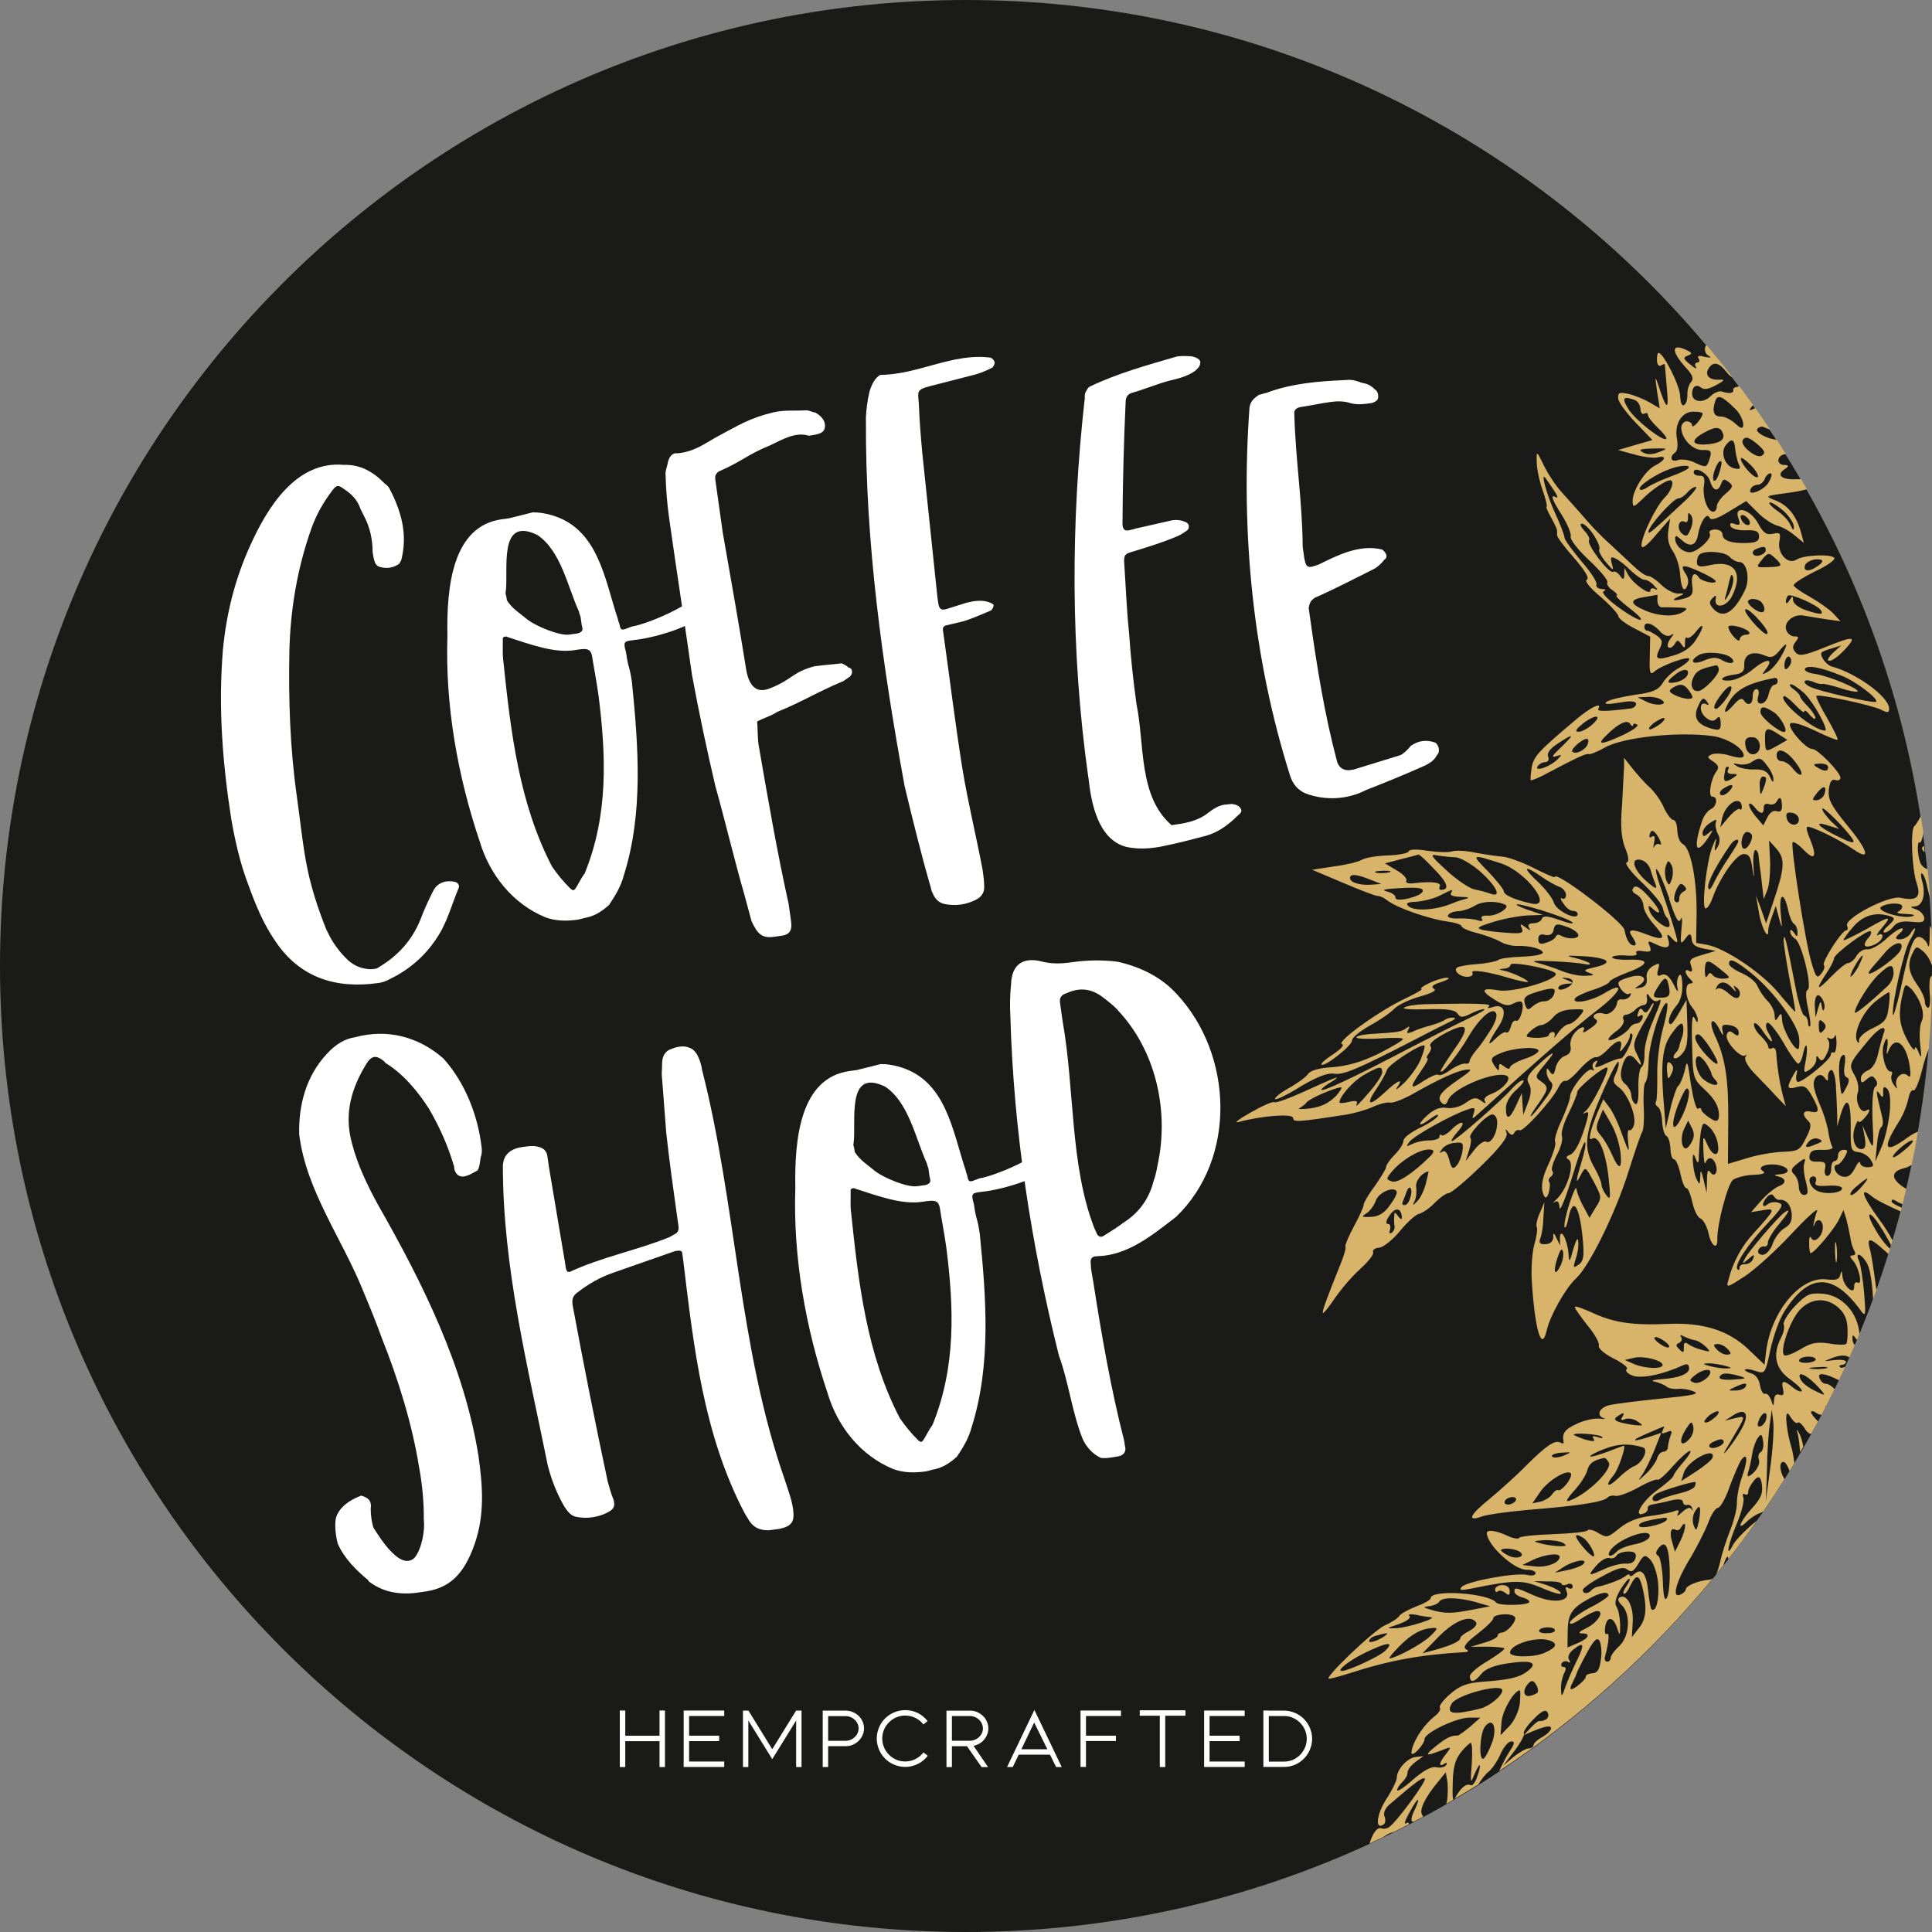 <?xml version="1.0" encoding="UTF-8"?><svg id="Ebene_2" xmlns="http://www.w3.org/2000/svg" viewBox="0 0 348.3 348.3"><rect x="0" y="0" width="348.3" height="348.3" fill="#808080" stroke="none"/><defs><style>.cls-1{fill:#1a1a18;stroke:#1a1a18;stroke-miterlimit:22.93;stroke-width:.22px;}.cls-1,.cls-2,.cls-3{fill-rule:evenodd;}.cls-2{fill:#fff;}.cls-3{fill:#d7b46a;}</style></defs><g id="Ebene_1-2"><path class="cls-1" d="M174.15.11c96.11,0,174.04,77.94,174.04,174.04s-77.94,174.04-174.04,174.04S.11,270.26.11,174.15,78.05.11,174.15.11h0Z"/><path class="cls-2" d="M58.96,167.81c.91,2.04,2.25,3.87,3.85,5.35,1.06.94,2.21,1.39,3.47,1.53.48.08.93.02,1.39-.04.3-.04.58-.23.86-.43,3.28-2.01,5.7-4.68,7.21-8.3.67-1.8,1.5-3.62,2.35-5.29.72-1.5,2.35-2.03,3.96-1.64.47.09.87.65.62,1.15-1.04,2.47-1.77,5.05-2.99,7.4-2.09,3.86-5.23,6.94-9.29,8.91-.72.41-1.46.67-2.21.77-7.45,1.05-14.07-.81-18.59-7.62-2.15-3.11-3.57-6.63-4.85-10.17-1.46-3.83-2.33-7.74-3.03-11.67-1.59-10.17-2.38-20.29-1.52-30.64.63-6.6,2.22-12.87,4.95-18.84,3.07-6.79,8.24-15.27,16.88-14.47,2.94-.1,5.3,1.27,7.29,3.32.35.26.69.53.91.96,2.11,4.04,3.32,8.21,2.12,12.88l-.37.67c-1.13.78-2.34.95-3.65.51-.32-.11-.7-.52-.74-.83-.23-.59-.32-1.2-.4-1.8-.02-2.32-.47-4.43-1.53-6.45l-.65-1.3c-.54-1.63-1.62-2.72-2.99-3.61-1.04-.78-1.34-.74-2.13.3-1.57,2.08-2.82,4.27-3.71,6.72-2.55,7.18-3.83,14.65-4,22.27-.17,8.71.11,17.35,1.33,26.01.56,3.95.96,7.93,1.64,11.71.78,4.39,2.13,8.54,3.79,12.65h0Z"/><path class="cls-2" d="M104.68,111.31c-.04-.31-.24-.59-.3-1.04-2.01-4.37-3.25-11.01-7.52-13.83-7.16-3.49-5.14,6.46-5.69,10.26-.11.33.09.61.15,1.07l.06.45c1,1.57,2.34,2.31,3.75,3.51,1.56,1.17,5.68,2.92,7.5,2.67l1.52-.21c.89-.28,1-.6.72-1.5l-.19-1.37h0ZM104.56,117.06l-.76.11c-3.79.69-8.21-1.02-12.27-2.31-.18-.13-.32-.11-.48-.09-.3.04-.44.22-.41.37.04,1.39-.09,2.65.1,4.02,1.32,12.68,2.83,25.65,8.78,37.06.97,1.41,2.1,2.8,3.36,4.02.17.13.34.26.5.24.15-.02.28-.19.41-.36.64-1.03.99-1.84,1.64-2.71,4.26-10.52,3.84-21.16,2.48-31.98-.36-2.59-.92-5.45-1.14-6.97-.19-1.37-.84-1.59-2.21-1.39h0ZM95.97,92.37c1.24-.02,2.19.16,3.33.46,8.55,2.37,9.68,11.51,12.09,18.77.07.45.26.74.31,1.04.09.6.28.89.58.85l.3-.04,1.33-.5c2.89-.41,13.58-4.85,13.72-8.28.24-.5.48-1,.63-1.02,2.45-.19,1.95,1.74-.03,5.28-1.18,3.73-10.61,6.14-13.82,6.44-1.83.25-2.15.15-1.55,2.23.45,3.19.62,2.24,1.07,5.43,1.15,11.47,2.08,23.58-1.47,34.78-.5,1.93-1.51,3.62-2.66,5.33-1.24,1.1-2.37,1.89-4.02,2.27-.61.08-1.05.3-1.65.39-1.98.28-4,.25-5.8-.43-5.92-2.42-10.08-7.73-11.85-13.68-3.99-11.84-6.24-24.55-5.82-37.01-.18-8.97.93-19.82,9.76-21.06l1.37-.19,4.19-1.05h0Z"/><path class="cls-2" d="M156.09,75.55c.07-1.71.29-3.45.69-5.06.43-1.3.92-2.3,1.91-2.91,6.82-.02,13.09-4.01,19.88-3.1.32.11.7.52.74.83.04.3-.2.8-.48,1-.87.43-1.89.89-2.93,1.19l-8.08,2.07c-2.69.69-2.34.95-2.17,3.25.1,2.93.35,5.84.61,8.75l2.74,26.12.13.91c.17,1.22.52,1.48,1.56,1.18l3.56-1.12c1.35-.34,2.72-.54,4.02-.1.32.11.82.35.85.5.04.3-.2.8-.48,1-1.61.69-3.22,1.38-4.85,1.92l-3.15.75c-.46.06-.72.41-.65.87l.13.91c1.13,8.06,2.11,16.14,3.4,24.18,1,6.06,2.47,12.05,3.62,18.09.15,1.07.3,2.13.29,3.22,0,1.09-.67,1.8-1.54,2.23-1.74.87-3.57,1.12-5.48.77-.95-.18-1.64-.7-2.08-1.57-.22-.44-.44-.87-.5-1.33-1.78-6.11-3.27-12.25-4.75-18.4-3.99-21.76-7.11-43.96-6.97-66.15h0ZM130.23,95.62c1.54,8.78,3.07,17.4,4.35,25.44q.95,4.52,4.45,2.94c3.67-1.45,3.94-2.88,7.83-3.89,1.67-.24,3.37-.32,4.88-.53.5.24,1,.48,1.19.76.78.04.93,1.11.24,1.67l-1.13.78c-4.98,2.09-7.24,3.65-11.93,5.55-1.13.78-2.63,1.15-3.63,1.75.15,1.06.06,2.63.27,4.15,1.65,9.54,3.32,19.23,5.42,28.7l.43,3.04c.23,1.67-.12,2.5-1.79,2.73l-1.21.17c-2.13.3-2.99-.36-4.12-2.83l-1.29-4.78c-1.81-6.26-3.35-12.86-5.23-19.57-1.55-6.61-2.95-13.23-4.21-20.03-1.26-8.97-2.77-18.68-4.12-28.26-.36-2.59-.58-5.19-.64-7.82-.09-.61.26-1.43.35-1.91.15-1.1.78-2.12,1.74-1.95,2.91-.25,4.74-1.6,6.89-2.83,4.33-2.31,6.02-3.48,10.52-4.58,1.95-.43,3.84-.23,5.69-.34.6-.09,1.12.31,1.76.38,1.17.61,1.93,1.59,1.78,2.7-.18.95-.92,1.22-2.74,1.47l-.15.02c-2.43-.74-4.71.66-7.04,1.76-4.1,1.66-5.02,2.88-9.26,4.71-.69.56-.63,1.02-.55,1.62l1.26,8.97h0Z"/><path class="cls-2" d="M225.27,73.43c.16-1.11.85-1.67,1.7-2.26.46-.06.89-.28,1.34-.34,4.57-1.73,9.47-2.11,14.25-2.31,1.22-.17,2.05.18,3.02.51,1.1.15,1.8.67,2.33,1.22.5.24.63,1.15.52,1.48.06.46-.81.89-1.26.95-1.22.17-2.28.32-3.56.04-1.3-.44-2.54-.42-3.75-.25-1.98.28-3.63.66-5.3.9-.76.11-1.33.5-1.22,1.26.2,8.03,1.46,15.92,1.51,23.97l.19,1.37c.36,2.58.67,2.54,2.73,1.79,3.48-1.73,7.39-3.67,11.41-2.69.7.52,1.12,1.39.41,1.81-.39.52-1.07,1.23-1.79,1.64-3.47,1.73-7.09,3.63-10.74,5.23-.84.58-.95.91-1.13,1.86l.28,1.98c1.22,8.67,2.56,17.16,4.87,25.83q.73,1.91,3.12,1.27l8.32-2.57c.72-.41,1.4-1.12,1.79-1.64,1.41-.97,2.78-1.17,4.4-.62.67.37,1.02,1.72.32,2.28-.35.82-1.2,1.41-2.06,1.84-3.5,1.58-7.02,3-10.7,4.45-3.32,1.71-7.32,1.96-10.92.6-1.32-.59-2.24-1.55-2.77-3.18-6.71-21.23-8.95-43.86-7.32-66.41h0ZM196.2,140.15c-3.21-22.81-3.18-45.76-.63-68.44-.06-.45.03-.93.29-1.28.13-.17.24-.5.52-.69,4.93-2.4,10.61-3.97,15.83-5.48.75-.11,1.69-.08,2.47-.04,1.1.16,1.8.68,1.71,1.16-.04.78-.61,1.17-1.02,1.54-1.41.97-3.06,1.36-4.72,1.75-2.23.62-4.43,1.55-6.67,2.18-.74.26-.97.76-1.04,1.39-.35,7.49-.54,14.96-.58,22.41.13.91.47,1.18,1.52.87.46-.07.88-.28,1.34-.34l5.42-1.23c1.04-.3,2.13-.3,3.12.18.65.22.78,1.13.21,1.52-.56.39-1.13.78-1.71,1.02-2.78,1.17-5.6,2.03-8.43,2.89-.89.28-1.17.48-1.18,1.56.3,4.3.44,8.63.89,12.9.29,4.3.76,8.73,1.36,12.99,1.48,7.23.3,16.55,6.31,21.75,2.28-.32,4.56-.64,6.52-2.16.98-.76,2.11-1.54,3.5-1.58.46-.06.91-.13,1.24-.02.48.09.98.33,1.2.77.39.56-.18.96-.59,1.32-1.64,1.62-3.46,2.97-5.69,3.59-2.55.67-5.08,1.34-7.65,1.85-2.26.48-4.41.62-6.65.16-5.14-1.3-6.39-7.94-6.87-12.52h0Z"/><path class="cls-2" d="M85.56,278.38c-1.99,5.7-4.75,8.11-9.49,8.62-4.09.73-7.29-.06-9.75-2.04l.15-.02c-2.27-1.85-4.44-4.03-5.58-6.66-.35-1.34-.6-3.17-.34-4.6.64-2.11,2.64-3.31,4.55-4.05,1.13.31,1.97.81,1.73,2.39.02,1.23.17,2.3.47,3.34,1.41,2.28,4.98,7.83,7.44,5.47,1.32-1.59,1.91-5.08,1.66-6.9.04-3.11-.29-6.47-.86-9.49-1.24-7.73-3.79-15.9-6.66-23.09-1.01-2.81-2.2-5.74-3.37-8.52-3.82-9.54-10.29-18.09-11.57-28.3-.14-5.41,1.3-10.57,4.94-14.49,1.61-1.78,3.33-2.8,5.15-3.05,5.82-1.59,11.47-.06,15.89,3.82,3.85,4.27,6.23,10.13,6.91,16.08.09.61.02,1.24-.2,1.89-.13,1.26-.33,2.06-.61,2.26-1.43.82-2.58,1.45-3.46.8-.35-.26-.75-.98-.67-1.46-1.18-4.02-2.74-7.37-4.57-10.52-1.99-3.13-4.79-6.46-8-8.33l.15-.02c-1.75-1.46-2.52-1.35-3.76.84-2.88,4.9-3.49,9.33-2.25,13.8,1.01,3.89,2.76,7.52,4.65,10.98,8.02,14.06,15.56,29.13,18.15,45.36.75,5.32,1.17,10.53-.71,15.92h0Z"/><path class="cls-2" d="M90.68,209.91c.11-1.41.92-2.3,2.09-2.77.58-.24,1.19-.33,1.8-.41.77-.11,1.52-.21,2.33-.02.96.18,1.65.7,1.79,1.76l.26,1.83,2.9,17.26c.19,1.37.25,1.83.86,1.74,5.67-2.66,12.01-3.86,17.88-6.23l1.15-.63c.44-.22.67-.72.59-1.32l-.26-1.83c-.7-5.02-1.41-10.03-1.96-15.07l-.74-9.67c-.11-.76-.06-1.54-.01-2.32-.02-1.24.14-2.35,1.29-2.97.59-.24,1.17-.48,1.78-.56.75-.11,1.54-.06,2.38.44.35.26.72.68.93,1.11.44.87.71,1.76.84,2.67,6.22,24.4,6.55,49.93,14.86,73.73.56,1.78,1.27,3.54,1.53,5.37.32,2.28-.18,3.12-2.44,3.6l-1.83.25c-1.69.08-3.02-.51-3.86-2.1l-.61-1c-7.42-14.15-9.18-30.03-11.06-45.57l-.19-1.37c-.04-.3-.37-.41-.82-.35l-.45.06-11.08,3.88c-2.37.8-4.52,2.03-6.48,3.55-.85.58-1.07,1.24-.92,2.3,1.96,10.58,4.08,21.29,6.33,31.82.33,1.2.63,2.24,1.1,3.41l.06.46c.09.61-.15,1.11-.87,1.52-1,.6-2.05.91-3.11,1.06-.91.13-1.85.11-2.81-.07-.95-.18-1.51-.87-2.1-1.72-1.43-2.43-2.41-4.94-3.09-7.63-3.56-17.64-8.13-35.76-8.08-54.21h0Z"/><path class="cls-2" d="M167.4,210.76c-.04-.31-.24-.59-.31-1.04-2.01-4.37-3.25-11.01-7.52-13.82-7.16-3.49-5.14,6.46-5.69,10.25-.11.33.09.61.15,1.07l.06.45c.99,1.57,2.33,2.31,3.74,3.51,1.56,1.17,5.68,2.92,7.51,2.67l1.52-.21c.89-.28,1-.6.72-1.5l-.19-1.37h0ZM167.27,216.51l-.76.11c-3.78.68-8.21-1.02-12.27-2.31-.17-.13-.32-.11-.48-.09-.3.04-.43.22-.41.37.04,1.39-.1,2.65.09,4.02,1.32,12.68,2.83,25.65,8.78,37.06.97,1.41,2.1,2.8,3.36,4.03.17.13.34.26.5.24.15-.02.28-.19.41-.36.63-1.02.98-1.84,1.63-2.71,4.26-10.52,3.85-21.16,2.48-31.98-.36-2.58-.92-5.45-1.14-6.97-.19-1.37-.84-1.59-2.21-1.39h0ZM158.69,191.83c1.24-.02,2.19.16,3.32.46,8.55,2.37,9.68,11.51,12.1,18.77.07.45.26.74.3,1.05.09.61.28.89.58.85l.3-.04,1.33-.5c2.89-.41,13.58-4.85,13.72-8.28.24-.5.48-1,.63-1.02,2.45-.19,1.95,1.74-.03,5.28-1.18,3.73-10.61,6.14-13.82,6.44-1.83.25-2.15.15-1.55,2.23.45,3.19.62,2.24,1.07,5.43,1.15,11.47,2.07,23.58-1.47,34.78-.5,1.93-1.5,3.62-2.66,5.33-1.24,1.1-2.37,1.89-4.02,2.27-.61.08-1.04.3-1.65.39-1.98.28-4,.25-5.8-.43-5.92-2.42-10.08-7.73-11.84-13.68-3.99-11.84-6.24-24.55-5.82-37.01-.17-8.97.93-19.82,9.75-21.06l1.37-.19,4.19-1.05h0Z"/><path class="cls-2" d="M201.52,182.09c-.91-.95-1.95-1.74-2.99-2.52-2.23-1.55-4.23-1.42-6.28-.51-.89.28-1.28.8-1.15,1.71l.47,3.35c2.18,12.25,1.31,25.86,5.68,37.19l.45,1.02c.24.59.74.83,1.31.44,1.28-.8,2.56-1.6,3.54-2.36,2.85-1.8,4.65-4.37,5.44-7.58.46-1.15.59-2.41.88-3.69,1.78-9.4-.63-19.91-7.37-27.03h0ZM195.18,259.41c-1.93-4.84-2.54-10.34-4.29-15.06-4.97-19.92-8.16-40.4-8.74-61.1-.11-1.84-.08-3.86.12-5.75.1-3.73,2.25-4.97,5.46-4.18,1.93.5,3.62.42,5.45.16,2.74-.39,5.52-.46,8.36-.09,4.17.96,7.83,2.78,10.59,5.8,10.22,10.96,10.83,29.64-.09,40.17-4.2,3.22-8.64,6.95-14.2,7.11-1.08,0-1.32.5-1.19,1.41.02,1.24.34,2.43.49,3.5,1.49,9.56,3.15,19.09,5.53,28.37l.13.91c.28.89-.09,1.56-.98,1.85-1.06.15-2.26.47-3.37.32-1.5-.72-2.6-1.96-3.27-3.42h0Z"/><polygon class="cls-2" points="112.72 308.37 112.72 312.92 118.9 312.92 118.9 308.37 119.88 308.37 119.88 318.56 118.9 318.56 118.9 313.9 112.72 313.9 112.72 318.56 111.74 318.56 111.74 308.37 112.72 308.37 112.72 308.37"/><polygon class="cls-2" points="124.23 309.36 124.23 312.91 129.65 312.91 129.65 313.89 124.23 313.89 124.23 317.57 130.56 317.57 130.56 318.55 123.75 318.55 123.25 318.55 123.25 308.38 123.75 308.38 130.56 308.38 130.56 309.36 124.23 309.36 124.23 309.36"/><polygon class="cls-2" points="134.91 308.39 134.93 308.39 139.22 315.35 143.52 308.39 143.53 308.39 144.5 308.39 144.5 318.56 143.53 318.56 143.53 310.17 139.22 317.14 134.91 310.17 134.91 318.56 133.94 318.56 133.94 308.39 134.91 308.39 134.91 308.39"/><path class="cls-2" d="M149.3,309.37v4.46h3.14c.61,0,1.21-.24,1.65-.67.46-.42.7-.98.7-1.56s-.24-1.13-.7-1.56c-.44-.42-1.04-.66-1.65-.66h-3.14ZM149.3,308.39h3.14c.43,0,.87.09,1.27.25.39.15.74.38,1.06.67.3.29.56.64.72,1.02.19.41.28.83.28,1.26s-.09.86-.28,1.26c-.17.38-.42.72-.72,1.02-.32.29-.66.52-1.06.69-.41.17-.83.24-1.26.24h-3.15v3.76h-.98v-10.17h.98Z"/><path class="cls-2" d="M158.47,311.43c.25-.61.62-1.16,1.09-1.63.47-.47,1.02-.84,1.63-1.09.64-.27,1.31-.41,2-.41.8,0,1.58.18,2.29.53.67.34,1.28.84,1.75,1.45l-.77.6c-.37-.5-.86-.89-1.41-1.17-.58-.28-1.21-.43-1.86-.43-.56,0-1.11.11-1.61.33-.5.2-.93.51-1.31.89-.38.37-.69.81-.89,1.31-.22.51-.33,1.06-.33,1.61s.11,1.11.33,1.61c.2.5.51.94.89,1.32.38.38.81.67,1.31.89.51.22,1.06.32,1.61.32.66,0,1.28-.15,1.87-.45.55-.28,1.04-.69,1.42-1.18l.78.6c-.47.61-1.08,1.12-1.77,1.46-.71.36-1.49.55-2.3.55-.69,0-1.36-.14-2-.41-.61-.26-1.16-.62-1.63-1.09-.47-.47-.84-1.02-1.09-1.63-.27-.64-.41-1.31-.41-1.99s.14-1.36.41-2h0Z"/><path class="cls-2" d="M171.61,309.36v4.46h3.24c.61,0,1.21-.24,1.65-.66.46-.43.7-.98.7-1.56s-.24-1.14-.7-1.58c-.45-.42-1.04-.66-1.65-.66h-3.24ZM174.85,308.39c.43,0,.86.08,1.27.24.39.17.75.39,1.06.69.31.29.56.64.72,1.02.19.39.28.81.28,1.26s-.09.85-.28,1.26c-.17.38-.42.72-.72,1.02-.3.29-.66.52-1.06.67-.2.09-.41.14-.61.19l2.62,3.83h-1.17l-2.63-3.76h-2.72v3.76h-.98v-10.17h4.22Z"/><path class="cls-2" d="M188.82,315.36l-2.38-4.83-2.31,4.83h4.69ZM191.42,318.56h-1.02l-1.11-2.23h-5.64l-1.07,2.23h-1.03l4.93-10.29,4.93,10.29h0Z"/><polygon class="cls-2" points="202.09 308.38 202.09 309.36 195.78 309.36 195.78 312.91 201.18 312.91 201.18 313.87 195.78 313.87 195.78 318.54 194.8 318.54 194.8 308.38 195.28 308.38 202.09 308.38 202.09 308.38"/><polygon class="cls-2" points="209.09 318.56 209.09 309.31 205.47 309.31 205.47 308.33 213.71 308.33 213.71 309.31 210.07 309.31 210.07 318.56 209.09 318.56 209.09 318.56"/><polygon class="cls-2" points="218.06 309.36 218.06 312.91 223.48 312.91 223.48 313.89 218.06 313.89 218.06 317.57 224.39 317.57 224.39 318.55 217.58 318.55 217.08 318.55 217.08 308.38 217.58 308.38 224.39 308.38 224.39 309.36 218.06 309.36 218.06 309.36"/><path class="cls-2" d="M228.74,309.37v8.21h2.73c.56,0,1.09-.1,1.6-.32.48-.2.93-.51,1.3-.88.38-.38.67-.83.89-1.31.22-.51.32-1.04.32-1.6,0-.56-.1-1.09-.32-1.6-.22-.48-.51-.93-.89-1.3-.37-.38-.81-.67-1.3-.89-.51-.22-1.04-.32-1.6-.32h-2.73ZM228.74,308.39h2.73c.69,0,1.35.14,1.98.41.6.25,1.14.62,1.61,1.08.46.47.83,1.02,1.08,1.61.27.64.41,1.3.41,1.98s-.14,1.35-.41,1.98c-.25.6-.62,1.14-1.08,1.61-.47.47-1.02.83-1.61,1.09-.64.27-1.3.39-1.98.39h-3.71v-10.17h.98Z"/><path class="cls-3" d="M307.5,62.33c-.28.72-.12,1.42.48,1.78.67.37.48.44-.65.22-1.06-.29-1.39-.21-1.11.3.28.39.16.72-.24.73-.39.01-.51.41-.24.8.28.45-.19.27-1-.43-1.35-1.07-1.36-1.27-.45-1.63.91-.36.77-.55-.63-1.16-2.34-.97-2.29.47.11,3.16,1.37,1.47,1.66,2.18,1.08,2.79-.38.41-.68,1.41-.65,2.19.03.85-.2,1.72-.59,1.93-.39.28-.67-.44-.72-1.69-.06-1.84-3.03-7.73-3.89-7.7-.2,0-.31.6-.28,1.39.02.72.37,1.11.69.9.39-.21.65-.35.72-.22,0,.13.22,2.43.44,5.12q.44,5.05-1.63-1.46c-.59-1.69-.58-1.56-.22,1.13l.5,3.14-1.68-.99c-.94-.56-2.68-1.29-3.81-1.58-1.79-.4-2.05-.32-2.01.73.02.66,1.41,2.58,3.11,4.37l3.07,3.18-3.13.9-3.06.9,2.99.82c1.66.47,3.51.67,4.16.51,1.69-.45,1.4.54-.48,1.46-1.81.92-4.12,4.55-4.05,6.46.04,1.18.17,1.11,1.83-.46,1.59-1.63,4.1-3.3,4.89-3.33.92-.03.33,1.83-.88,3.06-1.59,1.5-4.3,7.13-4.24,8.7.02.72.93.1,2.57-1.87l2.59-2.99-.32,2.12c-.22,1.39.03,2.63.79,3.72.62.9,1.28,2.85,1.33,4.3.22,2.62.78,3.4,1.38,1.73.18-.53.02-1.32-.33-1.83-1.18-1.74-.66-1.89,2.35-.54,1.67.73,3.02,1.54,3.02,1.8.02.59-2.57.02-3.05-.68-.77-1.22-1.46-.48-1.2,1.36.25,1.5,0,1.97-1.1,2.34-2.09.6-2.94.5-1.46-.21,1.3-.57,1.29-.64-.09-.59-.73-.04-2.06-.72-2.95-1.61-.89-.89-1.96-1.58-2.36-1.56-.46.02-1.74-.93-2.9-2.07-1.16-1.08-2.99-2.79-4.01-3.74-1.02-.89-3-2.86-4.3-4.39-1.3-1.53-3.22-3.64-4.25-4.79-1.03-1.08-2.48-3.27-3.26-4.82-1.35-2.78-1.41-2.85-1.34-.81-.03,1.12.45,3.41,1.03,5.03.59,1.69.9,3.06.76,3.07-.2,0,.16.85.79,1.95.56,1.03,1.06,2.07,1.07,2.27,0,.2.02.59.03.99.01.33,1.39,2.19,3.1,4.11,1.92,2.24,2.76,3.59,2.24,3.87-.45.21.51,1.43,2.48,3.07,1.76,1.52,3.2,3.11,3.22,3.51.01.39,1.3,1.4,2.91,2.2l2.82,1.48-.07,3.56c-.1,2.9.05,3.42.76,2.8,1.21-1.16,6.35-2.98,6.37-2.33.01.33-.82,1.02-1.92,1.65-1.03.56-2.37,1.79-2.87,2.67-.81,1.28-1.78,1.71-5.06,2.15-2.29.34-4.51.88-5.03,1.23-.64.48.08.52,2.18.19,2.09-.4,3.08-.3,3.1.22.01.39-.5.81-1.09.83-4.46.55-6.04.54-5.72.07.74-1.34-1.33-.35-3.95,1.85-6.91,5.83-7.67,6.65-8.06,8.7-.16,1.12-.25,2.18-.18,2.31.13.06,1.04-.3,2.08-.8,6.27-3.31,7.89-4.09,8.42-3.91.33.05,1.56-.45,2.79-1.15,3.23-1.89,13.26-2.96,19.47-2.12,2.65.37,5.6,2.18,5.65,3.49q.03.79-2.57.02c-1.13-.36-2.58-.44-3.17-.22-.91.43-.9.56.24,1.31.94.63,1.09,1.08.59,1.76-1.07,1.42-1.55,4.6-.76,4.57,1.05-.04.85,1.75-.25,2.25-.52.22-1.28,1.16-1.57,2.09-1.67,4.99-1.16,6.42,1.09,3.06.94-1.41.93-1.61.1-.86-.9.75-1.09.76-1.12.04-.02-.53.55-1.34,1.32-1.82,1.16-.76,1.29-.77,1.05-.04-.12.46.05,1.38.4,2.03.42.71.38,1.57-.05,2.31-.56.94-.63.88-.41-.51.28-1.33.15-1.26-.51.41-1.04,2.41-2,10.8-1.32,11.17.27.19.9-.69,1.32-1.89,1.32-3.67,4.27-7.85,5.58-7.89.99-.03,1.34.55,1.61,2.71q.36,2.75.19-.33c-.12-1.71.02-3.1.35-3.11.26,0,.54.51.56,1.1.09.66.2,1.9.36,2.82.1.92.28,2.36.38,3.28l.19,1.64.67-1.67c.36-.93.54-3.31.48-5.28l-.19-3.61,1.37,1.53c1.58,1.79,1.44,3.5-.59,9.5l-1.31,3.93-.88-2.54-.94-2.47.5,2.94c.42,2.68,1.76,5.27,1.7,3.43-.02-.46.27-1.59.7-2.66l.66-1.87.61,2.28c.53,2.02.59,1.95.3-.87-.39-3.61.51-4.16,1.29-.83.24,1.24.74,2.48,1.08,2.66.34.19.62.83.64,1.43.03.99-.1.99-.65.15-.41-.58-.68-.63-.66-.17.02.46.43,1.04.9,1.29,1.14.62,3.14,8.84,2.23,9.2-.39.14-.35,1.33.05,3.22.39,1.63.57,3.21.38,3.34-.19.2-.33-.12-.35-.65-.02-.59-.3-1.17-.7-1.29-.33-.12-1.07-2.4-1.56-5.08-1.52-7.91-2.07-10.33-2.14-8.48.03.92.54,4.13,1.11,7.2.63,3.07,1.05,5.62.99,5.69-.06.07-1.43-1.46-3.01-3.38-3.02-3.65-9.63-8.09-12.94-8.7l-1.92-.33.08-5.4c.06-5.99-1.06-11.68-2.47-12.42-.54-.24-.97-1.35-1-2.4-.04-1.12-.33-1.96-.73-1.95-.33.01-1.09-.95-1.65-2.11-.5-1.23-1.68-2.9-2.56-3.73-.95-.82-2.32-2.42-3.15-3.44l-1.52-1.92v1.65c-.04.92-.2,4.02-.36,6.86-.33,3.89-.12,5.93.53,7.68.72,1.69.75,2.54.29,2.69-.39.15.85,1.81,2.83,3.65,1.91,1.84,3.62,3.89,3.71,4.61.15.65.44,1.43.71,1.62.27.25.49.9.51,1.36.05,1.32-3.13-.94-3.64-2.57-.3-.91-.17-1.05.44-.48,1.9,1.78,1.66.4-.39-1.83-1.51-1.73-2.45-2.35-2.89-1.87-.44.48-.23.93.57,1.3.61.37,1.16,1.21,1.19,2,.02.72.8,2.14,1.76,3.23,2.46,2.74,2.15,3.22-1.32,1.89q-3.87-1.51-2.49.41c.69,1.03.85,1.62.38,1.63-.79.03-1.42-1-1.74-2.77-.25-1.51-12.62-10.88-12.57-9.57,0,.2-1.6-.54-3.61-1.52-2.01-1.05-4.48-1.95-5.47-2.11-1.06-.09-3.37-.41-5.16-.74-1.73-.4-3.7-.46-4.29-.25-.65.22-2.56.15-4.41-.11-1.99-.33-3.3-.28-3.42.12-.12.33-1.82.66-3.79.72-1.97.07-4.07.4-4.71.82-.58.35-2.87.89-4.96,1.16l-3.93.6,5.61,2.37c3.01,1.28,5.81,2.37,6.2,2.35.39-.01,1.2.35,1.74.8,1.63,1.33,7.55,3.36,10.66,3.78,1.46.21,2.72.56,2.73.89,0,.26,1.28.88,2.81,1.22,1.59.41,3.46,1.13,4.2,1.57.74.44,2.07.78,2.99.75,2.3-.08,4.63.56,4.65,1.22.01.33-1.69.65-3.79.72-2.1.07-4.07.34-4.26.61-.26.21-1.95.59-3.79.72-1.84.13-3.47.45-3.66.65-.64.61.59,1.69,1.9,1.65.72-.03,1.11-.3.9-.69-.49-.71,2.69-.29,6.55.89,1.4.41,2.92.75,3.32.74.85-.03-2.36-1.63-4.09-2.03-1.13-.22-1.13-.29-.01-.39.59-.02,1.11-.37,1.1-.7-.02-.66,7.2.67,8.08,1.5,1.09,1.02-7.51,3.62-10.23,3.12-3.11-.55-3.35.05-.73,1.67,1.62,1.06,2.48,1.23,3.32.74.65-.35,1.36-.51,1.57-.32.61.57-.33,3.76-1,3.39-.34-.19-.78.29-.95,1.09-.24.73-.55,1.2-.82,1.02-.21-.26-1.11.3-1.94,1.12-1.65,1.64-1.48.91.64-2.33,1.5-2.36.91-4.05-1.1-3.38-.85.29-1.18.24-.73-.11.64-.48-1.73-.6-11.6-.39-1.58.05-3.21.31-3.67.59-.52.28,1.33.41,4.03.32,3.55-.12,5.07.09,5.55.73.49.77.88.82,2.31.12.9-.49,2.01-.86,2.47-.87.46.05-.83.75-2.77,1.68-1.94.92-6.73,3.33-10.67,5.37-10.34,5.43-15.85,7.99-15.87,7.46,0-.13.76-.82,1.8-1.38,2.12-1.39,1.15-1.03-4.94,1.75-2.66,1.21-5.06,2.08-5.33,1.9-.27-.19-2.21.67-4.28,1.86-2.13,1.19-3.09,1.95-2.18,1.72,4.04-1.13,9.82-1.59,9.85-.74.03.79.62.77,9.52-.59,1.44-.25,3.66-.85,4.89-1.42,1.23-.57,2.6-.88,3.07-.76.46.12,2.22-.54,3.9-1.45,5.03-2.87,8.21-4.3,9.85-4.49,1.18-.17.86.23-1.39,1.76-3.34,2.29-4.03,3.3-3.01,4.25.48.44.8.3,1.1-.5.78-2.2,8.76-5.44,10.64-4.38.94.56-.96,2.6-3.04,3.33-.91.36-1.22.83-.94,1.28.28.45.01.39-.66-.11-.94-.69-1.41-.68-2.82.36-.96.69-2.4,1.07-3.39.91-1.19-.22-2.3.21-3.57,1.37-2.04,1.85-1.5,2.22.8.43.9-.62,1.36-.77,1.11-.3-.31.47-1.79,1.44-3.35,2.16-1.55.78-2.84,1.74-2.82,2.27.02.46-.67,1.6-1.56,2.49-.89.89-1.58,1.9-1.57,2.23.01.33-.92,1.81-1.99,3.36-1.13,1.49-2.06,3.1-2.05,3.43.01.39-.78,2.13-1.71,3.81-.93,1.74-1.66,3.41-1.58,3.68.14.32-.21,1.45-.63,2.59-2.79,6.94-3.63,9.21-3.42,9.46.13.06,1.14-1.16,2.21-2.77,1.13-1.62,3.15-3.99,4.56-5.23,1.4-1.3,2.48-2.59,2.27-2.97-.15-.39.37-.8,1.16-.83.72-.09,2.45-1.47,3.71-3.02,1.33-1.63,2.86-2.99,3.45-3.08.59-.15,1.87-.99,2.76-1.94.95-.96,2.11-1.79,2.57-1.8.46-.02,3.08-2.21,5.82-4.88,3.44-3.34,4.89-5.24,4.6-5.95-.29-.78-.23-.85.32-.14.48.58.81.63,1.06.09.25-.4.7-.62.97-.43.67.31,5.87-5.47,6.97-7.68.43-.87.94-1.35,1.27-1.23.27.19,1.42-.77,2.56-2.06,1.14-1.29,2.42-2.26,2.89-2.21.4.12,1.36-.51,2.19-1.39,1.65-1.77,2.76-2,2.36-.41-.29,1-.16.99.66-.09.57-.74,1-1.61.98-2.01-.01-.33.18-.47.39-.28.48.51-1.42,4.52-2.08,4.42-.27-.06-1.31.31-2.28.74-2.27,1.07-2.6,1.08-2.04.07.25-.47.18-.53-.34-.25-.39.28-.5.81-.29,1.19.28.39.15.52-.25.27-.74-.44-3.96,3.56-3.91,4.94.01.39-.65,2.26-1.5,4.13-.86,1.81-1.39,3.6-1.18,3.92.21.32-.32,2.12-1.18,3.99-1.1,2.34-1.38,3.87-1.07,5.1q.52,1.76,1.06.23c.23-.86.33-1.79.13-2.04-.21-.32-.09-.72.29-1,.39-.28.5-.74.23-1.06-.21-.32.21-1.65.89-2.93.68-1.27,1.09-2.8.87-3.32-.22-.52.31-2.31,1.18-4.06.86-1.74,1.59-3.48,1.58-3.87-.02-.72,4.97-4.84,5.44-4.4.41.38-2.73,6.74-3.88,7.77-.57.48-.7.68-.18.4.65-.35.72-.09.43,1.1-.99,3.66-2.1,6-3.07,6.42-.78.29-.84.56-.3.87,1.14.68-.15,5.14-2,6.98-.76.75-1.02,1.09-.57.74.58-.42.85-.16.95.95.03.85,1-1.48,2.19-5.27,1.12-3.79,2.2-6.72,2.41-6.53.2.19-.07,1.71-.61,3.44-1.12,3.72-1.16,4.45-.12,2.37.8-1.48.81-1.41,2.28,1.3,1.48,2.78,1.48,2.91.36,4.66l-1.12,1.88-1.13-2.13c-.63-1.1-1.14-2.53-1.23-3.12-.02-.59-.57.61-1.23,2.61-.66,2-1.05,3.92-.9,4.31.14.32.45-.34.67-1.54.84-4.24,2.09-2.31,2.65,4.19.22,2.63.06,3.55-.78,4.11-1.03.69-1.03.56-.56-.97.36-.93.58-2.32.49-3.11-.03-.99-.35-.51-.88,1.21-.7,2.59-.77,2.59-.9.69-.22-2.43-1.48-4.69-1.54-2.58l.05,1.31-.64-1.29c-.5-1.1-.63-1.1-.6-.18-.04.73-.55,1.2-1.4,1.23-1.05.04-1.26-.22-.9-1.15.24-.6.51-2.32.53-3.77l.17-2.64-.85,2c-.49,1.07-.71,2.2-.51,2.52.14.26-.01,1.58-.42,2.98-.41,1.33-.64,4.37-.49,6.73.56,8.73,1.76,12.9,2.68,8.92.57-2.65,3.42-7.69,5.27-9.4,2.43-2.19,7.22-11.97,9.53-19.42,1.07-3.39,2.14-6.59,2.45-7.06.25-.47.37-2.58.23-4.75-.07-2.1.06-3.95.32-4.16.32-.21.53-1.93.59-3.84.02-3.23,2.58-11.15,3.33-10.38.2.19-.12,2.24-.76,4.57-.64,2.33-1.1,6.16-1.02,8.46.01,2.3-.04,4.41-.23,4.68-.19.34-.04.73.36.97.34.19.7,1.36.75,2.61.04,1.25.41,2.42.75,2.61.4.18.7,1.23.74,2.34.04,1.05.33,1.9.66,1.89.33-.01.83,1.16,1.14,2.59.31,1.44.75,2.61,1.08,2.6.33-.01.76,1.16,1.07,2.53.31,1.44.95,2.73,1.42,2.91.53.18,1.17,1.34,1.47,2.58.48,2.42,1.69,3.23,1.62,1.19-.09-2.5,1.83-9.87,2.79-10.69.58-.42,2.21-.87,3.65-.92,1.71-.06,2.36-.28,1.82-.66-1.34-.74.74-1.54,2.86-1.09,1.99.46,2.09,1.51.19,1.64-1.12.1-1.24.17-.31.41,1.46.34,1.49,1.27,0,1.78-.65.29-2.06,1.39-3.07,2.54l-1.84,2.1,2.09-.34c2.42-.41,2.3-.21-1.63,4.14-2.16,2.31-3.77,5.26-4.58,8.52-.41,1.4-.22,1.32,3-.76,1.87-1.25,5.63-4.67,8.42-7.66,2.79-2.99,4.83-4.84,4.6-4.11-.3.73-.53,1.8-.64,2.33-.05.53.02.59.14.13.42-1.26,1.48-.97,1.53.41.06,1.64-1.6,3.15-2.1,1.98-.21-.45-.4-.05-.36.93-.03,1.05.13,1.84.26,1.83.66-.02,4.26-4.36,5.06-5.97l.86-1.81.52,1.63c.23.91.54,2.35.71,3.27.1.92.46,2.02.74,2.48.28.45.16.78-.3.8-.59.02-.58.22.03.92,1.1,1.21,1.8,4.55.86,3.99-.34-.19-.66.09-.63.75.06,1.64-1.98-.13-2.11-1.9-.1-1.05-.17-1.11-.4-.25-.17.86-.75,1.01-2.54.81-4.63-.56-9.87,5.74-10.81,12.88l-.31,2.51-2.99-2.86c-3.54-3.36-8.2-4.78-14.37-4.5-6.24.28-9.62-.19-13.29-1.84-1.81-.86-3.4-1.4-3.53-1.26-.13.14.84,1.55,2.15,3.22,1.37,1.6,2.29,3.28,2.17,3.74-.18.53.91,1.48,2.72,2.41,1.61.8,2.69,1.68,2.3,1.89-.32.27.09.79,1.03,1.15,1.53.61,5.33-.12,9.08-1.83.78-.36,1.11-.24,1.14.49.04,1.05-1.72,1.77-5.2,2.02-1.44.12-1.77.26-.97.43.73.17,1.66.53,2.14.91.41.32,1.33.48,1.99.39.65-.09,1.91.07,2.78.43,1.33.48.09.72-5.81,1.32-4.13.41-8.33.95-9.31,1.18-1.89.46-2.43,1.93-.9,2.4.4.12.07.13-.85.03-.92-.1-2.82.29-4.11.93-2.2,1-2.7,1.74-2.39,3.24.08.33-.18.4-.59.15-.94-.56-2.55.55-6.17,4.16-1.72,1.77-4.65,4.37-6.44,5.88-3.78,3.03-4.33,4.3-1.53,3.28.98-.36,4.84-.89,8.65-1.22,8.73-.7,13.25-1.38,14.01-2.2.25-.27.91-.43,1.37-.31.47.18,2.29-.47,4.1-1.46,1.74-.98,3.37-1.63,3.57-1.44.14.19,1.42-.9,2.75-2.46,1.33-1.49,2.74-2.73,3.06-2.74.33-.01-.17.86-1.12,1.95-.95,1.09-1.83,2.24-1.82,2.5-.05.33-1.4,1.5-3,2.67-2.7,1.94-4.43,5.02-2.36,4.16.46-.15.77-.62.69-.95-.08-.33.37-.61.96-.69.59-.09,2.09-.4,3.27-.71,1.37-.31,2.1-.2,2.11.26.01.39.35.65.74.57.39-.15.86.17.94.63.15.46.08.52-.13.14-.21-.45-.8-.3-1.69.52-.7.68-1.09.83-.78.29.37-.67.1-.79-.93-.36-.78.22-2.74.62-4.38.81-1.96.27-3.78.99-5.19,2.15-2.11,1.72-2.31,1.79-3.85.86-.87-.56-1.74-.73-1.93-.46-.12.27-2.94.56-6.23.68-3.29.11-6.04.41-6.1.67-.12.27-1.05.1-2.12-.39-1.94-.92-3.73-1.19-3.7-.46.08,2.17,4.97,6.67,7.2,6.6.85-.03,1.59.27,1.6.6.01.39-.64.55-1.57.32-2.12-.45-10.89,1.17-11.77,2.18-.51.61-.11.66,1.92.26,7.71-1.58,9.16-1.57,12.77.02,1.87.79,3.33,1.2,3.19.81-.14-.39-1.29-1.01-2.55-1.43l-2.26-.71,2.44.05c1.38-.05,2.51.18,2.52.44,0,.26.47.31.99.1.52-.28.98-.1,1,.36.01.39-.31.54-.78.29-.54-.31-.6-.11-.31.6.79,1.88-2.49,2.26-5.9.73-3.28-1.47-3.54-1.52-3.51-.67.01.33.62.83,1.35,1.01.73.17,1.34.55,1.34.81.02.66-5.5.78-5.98.14-1.38-1.73-11.87-2.42-11.81-.78,0,.26-1.15.96-2.58,1.47-1.49.58-2.85,1.35-3.1,1.75-.25.4-1.41,1.17-2.58,1.67-2.14,1-11.18,9.67-10.07,9.63.33-.01,2.09-.47,3.91-1.06,7.09-2.29,12.66-3.27,20.34-3.73.92-.03,1.05-.23.44-.54-.61-.37.02-1.19,2.08-2.77,1.6-1.24,2.88-2.47,2.86-2.86-.01-.33.9-.62,1.95-.66,1.12-.04,1.98.26,2,.65.03.92-1.55,2.62-2.47,2.65-.39.01-.71.29-.71.55.01.33-1.09.89-2.39,1.27l-2.48.74,2.9-.03c1.58.01,2.97.16,3.17.29.14.19-1.14,1.16-2.95,2.27-1.81,1.05-3.28,2.29-3.26,2.81.04,1.25.89,1.02,2.09-.47.69-.88,2.32-1.53,4.61-1.87,4.32-.68,5.78-.2,3.73,1.38-1.54,1.17-3.24,1.56-8.29,1.93-2.62.22-3.93.66-5.65,2.17-1.28,1.1-2.1,2.18-1.89,2.5.21.32-.23,1-.87,1.48-1.8,1.38-3.61,3.94-4.14,5.93q-.47,1.66.93.36c.7-.75,1.33-1.63,1.31-2.08-.04-1.12,5.53-3.81,7.96-3.9h2.11s-1.85,1.64-1.85,1.64c-1.09.89-2.05,1.58-2.25,1.59-1.12-.03-1.96.33-4.01,1.98-2.18,1.79-1.85,1.84,2.05.32.78-.29.72-.09-.1.99-1.27,1.49-1.49,2.55-.33,1.79.39-.28.52-.22.34.25-.25.34-1.03.56-1.76.39-.86-.23-2.28.54-4.2,2.19-1.6,1.44-2.88,2.27-2.89,1.94-.01-.33.43-1,.94-1.48.51-.48.95-1.22.93-1.68-.02-.46.61-1.34,1.38-1.89l1.48-1.1-1.51.18c-1.5.25-3.28,2.29-3.29,3.73.02.46-.84,2.27-1.91,3.88-1.75,2.76-2.04,5.6-.5,4.56.39-.21.43-.87.21-1.45-.28-.58.08-1.45.85-2.14,4.86-4.18,6.01-5.01,6.42-4.7.34.38-4.87,7.54-6.41,8.71-.32.27-1.04.43-1.44.25-.76-.25-1.53.82-2.14,2.74.85-.39,1.7-.78,2.54-1.19.52-.41,1.13-.72,1.79-.88.93-.46,1.86-.92,2.78-1.4.02-.31-.18-.38-.54-.16-.39.28-.15-.59.59-1.86,1.54-2.95,2.26-3.24.91-.43h0c-.55,1.14-.66,2-.26,1.98.04,0,.08,0,.12.03.58-.3,1.17-.61,1.75-.92-.06-.14-.12-.26-.2-.35-.56-.9.61-3.25,2.95-6.03l1.32-1.63.25,1.44c.16.85.15,2.43,0,3.62h0c-.03.2-.09.42-.17.64.45-.26.88-.52,1.33-.78-.19-.04-.21-.92-.15-3,.04-2.77.45-4.23,1.46-5.51.76-.95,1.59-1.7,1.78-1.71.26,0,.32,1.7.19,3.74-.27,3.63-.26,3.76.52,1.82,1.04-2.34,1.32-1.89.42.64-.3.93-.87,1.61-1.14,1.42-.74-.37-1.7.39-2.63,2-.13.23-.23.4-.31.49,1.46-.86,2.91-1.74,4.34-2.63.55-.92,1.25-1.84,1.74-2.2.64-.48,1.64-1.9,2.19-3.17.55-1.27,1.43-2.35,1.96-2.37.72-.03.67.37-.27,1.79-.58.9-1.22,2.13-1.89,3.55,14.52-9.61,27.51-21.34,38.54-34.75-.21.16-.45.24-.73.27-1.84.13-4.18,1.07-4.15,1.72,0,.26-.44.74-1.02.96-1.62.71-.68-2.54,1.94-6.78,1.18-2.02,2.6-4.83,3.14-6.23.48-1.4,1.29-2.61,1.69-2.63.46-.02,1.45-1.76,2.17-3.89.78-2.07,1.7-4.2,2.01-4.68,1.19-1.62,1.31-.18.23,2.89h0c-.6,1.67-.99,3.85-.95,4.77.03.92-.48,3.11-1.15,4.78-.67,1.67-1.56,4.33-1.9,5.99-.23.95-.45,1.64-.71,2.13.43-.53.86-1.06,1.29-1.6.08-.25.19-.54.33-.89.3-.73.56-.94.58-.41,0,.05.02.08.04.11,1.76-2.25,3.46-4.55,5.11-6.89-1.46,1.11-3.85,3.43-4.31,4.39-1.42,2.75-.86-.23.72-3.91.85-2,1.37-4.13,1.16-4.65-.22-.59-.09-.79.24-.6.4.18.66.04.64-.42-.02-.46.48-1.4,1.11-2.14q1.07-1.29,1.34.74c.25,1.64-.17,2.64-1.95,4.54h0c-2.22,2.51-2.62,4.11-.52,1.99.64-.55,1.6-1.17,2.13-1.32.2-.06.42-.18.63-.33,1.31-1.9,2.57-3.83,3.8-5.79-.85-1.33-1.04-3.08-.21-3.11.33-.01.74.63,1.04,1.41l.08.25c.29-.48.59-.95.87-1.43-.13-1.12-.34-2.27-.64-3.24-.44-1.43-.78-3.53-.82-4.58q-.07-1.97.77-.49c.49.77,1.1,1.28,1.28,1.01h0c.26-.21.73.24,1.22.95.41.75.99,1.19,1.26,1.02.41-.73.81-1.46,1.2-2.19-.72-.73-1.24-1.37-1.25-1.64-.01-.33.39-.28.93.1.23.19.58.31.95.35.25-.48.51-.95.75-1.43-.13-.12-.11-.17.09-.16.52-1.01,1.02-2.02,1.52-3.04-.46-.52-1.15-1-1.64-.98-.39.01-.87-.43-1.09-1.02-.48-1.08.97-.9,3.51.39.39-.82.77-1.64,1.15-2.46-.39.22-.78.29-.97.1-.2-.19-.08-.39.32-.41.46-.02.78-.29.77-.55-.01-.33-1-.43-2.12-.32-1.96.27-2.03.27-.54-.31q2.14-.86,3.15-.24h0s.09.05.13.08c.33-.74.66-1.48.97-2.22-.25-.25-.41-.6-.43-1.04-.03-.92.1-.92.66-.09.06.08.11.15.16.22.16-.37.3-.74.45-1.11-.32-3.83-3.12-6.99-6.69-7.25-2.31-.18-2.89.1-4.99,2.28-1.27,1.36-2.14,2.84-1.99,3.29.21.45-.01,1.51-.51,2.45-1.54,3.01-.99,5.56,1.71,7.44,1.28.94,2.24,1.9,2.05,2.1-.19.2-.92-.1-1.6-.67-1.69-1.39-2.15-1.31-1.77.32.23.98.04,1.25-.62,1.01-.67-.24-.98.17-1.01,1.15q-.02,1.45-.46-.05c-.29-.84-.77-1.42-1.16-1.28-.32.14-.74-.57-.91-1.55-.17-1.11-.79-1.95-1.59-2.12-.73-.24-1.27-.55-1.08-.69.13-.2,1.05-.04,1.92.26,1.66.54,1.73.47,2.63-3.84.51-2.39,1.65-5.59,2.59-7,4.43-6.93,8.84-6.89,13.83.11.76,1.03.8.43.48-3.37-.22-2.56-.64-5.11-.92-5.76-.85-1.81.55-1.27,1.53.61h0c.52,1.08.87,3.65,1.01,6.34.2-.56.4-1.12.6-1.68-.47-3.61-.94-6.65-1.18-7.37-.6-2.22,0-2.17,2.71.3l.65.58c.1-.32.2-.65.3-.98-.55-.33-1.82-1.89-2.8-3.69-1.75-3.03-.97-3.39.9-.49.76,1.16,1.61,2.64,1.96,3.36.04.1.07.18.1.26l.27-.91c-.59-1.15-1.45-2.53-2.43-3.83-3.04-4.17-3.63-6.06-1.26-4.1.78.64,2.81,1.66,5.17,2.69.06-.22.12-.44.18-.66-1.07-.48-1.82-.9-1.83-1.1-.02-.46.25-.47.85-.1.15.12.56.32,1.13.56.23-.92.46-1.84.67-2.76-2.81-1.68-3-3.12-.3-3.77.43-.1.86-.3,1.28-.59.42-1.98.8-3.97,1.14-5.98-.69.29-1.38.68-2.02,1.16-3.98,2.9-4.54,2-1.54-2.78.81-1.21,1.54-3.08,1.77-4.14.22-1.13.59-1.86.93-1.68.34.19,1-1.42,1.53-3.47.39-1.58.88-3.13,1.27-4.01.38-4.46.59-8.97.63-13.51-.04.25-.13.43-.25.49-.26.21-.34,1.53-.23,2.97.18,1.44.03,2.63-.24,2.64-.33.01-.61-.51-.63-1.16-.02-.59-.66-2.02-1.42-3.04-1.52-2.19-1.77-3.69-.79-5.63.61-1.27.74-1.34,1.9-.33.68.57,1.38,1.73,1.61,2.64.03.16.05.32.07.48,0-.19,0-.37,0-.56,0-2.19-.05-4.37-.13-6.54l-.33-.68-.05,2.31c-.02,1.25-.13,1.85-.35,1.2-.15-.59-.77-1.22-1.3-1.4-1.2-.42-1.86,1.32-3.56,9.27-.74,3.25-1.39,5.38-1.42,4.59-.14-2.1,2.03-11.59,3.09-13.34.5-.81.93-1.74.92-2.01,0-.26-.33.01-.7.62-.31.67-1.27,1.23-2,1.25q-1.38.05-.17-.98c.64-.55.89-1.02.43-1-.46.02-1.75.92-2.89,2.01-1.15,1.03-2.63,1.87-3.3,1.76-.66-.04-1.5.45-1.93,1.19-.37.67-1.07,1.29-1.53,1.3-.39.01-1.74,1.11-3.01,2.41-2.6,2.72-2.94,2.54-.94-.49.81-1.21,1.43-2.42,1.42-2.75-.03-.79,6.13-5.35,6.61-4.9.2.19.03.72-.36,1.13-1.01,1.09-.92,1.81.12,1.58,1.24-.24,2.4-1.14,2.37-1.86-.01-.39-.41-.45-.8-.17-.45.28-.14-.32.68-1.27,1.96-2.31,1.57-2.29-2.95.3-2.07,1.12-3.81,1.98-3.95,1.91-.07-.13.68-1.21,1.69-2.36,1.83-2.17,4.18-2.84,6.78-1.95.87.3.81.56-.4,1.66-.77.68-1.08,1.22-.68,1.27.39-.01,1.17-.5,1.61-1.11.57-.74,1.54-1.04,3.26-.84,1.98.2,2.37.05,2.28-.8-.15-.59-.77-1.22-1.5-1.46-1.07-.36-1.07-.49-.15-.52,1.38-.11,1.97-2.11,1.29-4.52-.3-.98-.25-1.64.02-1.38.34.25.78,1.55,1.02,2.93h0c.11.54.24,1,.38,1.37-.12-1.71-.26-3.42-.43-5.12-.38-.02-.83-.38-1.16-.81-.62-.9-.88-4.38-.27-4,.22.1.46-.61.65-1.68-.14-1.02-.28-2.05-.44-3.06-.47.85-.96,1.59-1.17,1.81-.77.55-.45,7.85.42,10.32.81,2.47.05,3.22-2.87,2.6-2.19-.52-10.21,3.71-9.7,5.01.21.45.16.85-.17.86-.79.03-4.47,5.82-4,6.26.21.26.03.92-.47,1.53-.76.95-.96.76-1.78-2.04-1.12-3.71-3.82-21.13-3.38-21.67.19-.14,1.14.49,2.09,1.51,1.98,1.97,2.34,1.1.98-2.21-.43-.97-.66-1.89-.47-2.02.32-.41,5.67,2.17,8.3,3.99,3.31,2.32,2.77.3-1.28-4.56-2.75-3.39-3.25-4.43-3.11-6.15.21-1.46.52-1.99,1.19-1.75.53.18.92-.03.91-.43-.03-.99-4.13-5.19-5.05-5.16-1.18.04-4.61-3.92-3.98-4.6.32-.34,2.18.19,4.45,1.29,2.14,1.05,3.94,1.77,4.07,1.64.13-.14-.72-1.88-1.91-3.95-1.19-2-2.04-3.81-1.91-3.95.31-.41,9.99,1.63,11.67,2.49,1.21.62,1.47.54,1.44-.25-.07-2.1-5.95-6.38-10.33-7.54-1.06-.29-2.31-2.09-1.8-2.57.13-.14.97-.49,1.88-.72l1.63-.52-1.53,1.37c-.95.95-1.14,1.42-.54,1.4.53-.02,1.74-.98,2.76-2.07,2.22-2.45,1.63-2.49-3.89-.26-3.57,1.44-4.42,1.53-5.04.83-.62-.7-.57-1.17,0-1.91.63-.81.62-1.01-.23-.98-.53.02-1.2-.49-1.42-1.07-.64-1.43,1.28-3.07,3.13-2.68.73.11,2.52.44,3.97.65l2.65.37-1.37-1.47c-.75-.76-2.64-2.08-4.18-2.95-1.61-.87-2.89-1.81-2.9-2.07-.01-.33,1.73-1.44,3.86-2.5,2.14-.99,3.68-2.1,3.47-2.42-.49-.77-5.61-.53-6.84.3-1.48.97-3.46-1.06-3.07-3.25.28-1.52.14-1.72-1.17-1.41-1.18.24-1.72-.14-2.63-1.82-1.34-2.59-4.46-3.47-3.59-1,.44,1.17.31,1.37-.62,1.07-.74-.3-.99-.16-.78.36.15.46,1.34.81,2.66.76,1.91-.07,2.44.18,2.47,1.03.03.92-.49,1.2-2.19,1.26-2.89.1-4.36-.44-4.4-1.56-.02-.53-.62-.9-1.41-.87-.72.02-1.11.37-.9.69.55.84-2.12,3.3-3.5,3.41-1.32.05-2.67-1.16-2.72-2.41-.02-.66.17-.66,1.06.1,1.57,1.53,2.74,1.16,3.06-.9.44-2.38,1.64-4.07,2.07-3.03.28.58,1.32.22,3.52-1.11l3.09-1.88,1.98,1.97c1.02,1.08,2.71,2.21,3.57,2.44.93.23,2.34,1.04,3.22,1.8l1.63,1.33-.53-1.96c-.83-2.93-2.34-4.85-4.61-5.7-2-.79-1.94-.79,2.65-1.41,1.23-.17,2.24-.38,3.03-.6-.35-.61-.7-1.22-1.05-1.82-.31,0-.65,0-1.01.02-2.56.09-3.52-.8-1.91-1.84q1.09-.7.04-.73c-1.73.06-1.53-1.83.14-1.98-.54-.87-1.09-1.73-1.65-2.59-1.58-.07-3.87-1.27-3.51-1.91.25-.34.77-.55,1.17-.37.28.15.71.32,1.15.46-.87-1.3-1.76-2.59-2.66-3.87-.29.12-.56.24-.77.33-.43.18-.25-.21.37-.89-.81-1.13-1.63-2.25-2.46-3.36-.77.1-1.24.34-1.12.61.15.65-.7.75-2.03.33-.47-.18-1.38.18-2.08.86-1.34,1.3-3.25,1.03-3.3-.41-.05-1.32.73-1.87,1.6-1.17.54.44,1.39.28,2.68-.42,1.68-.91,1.74-1.05.43-1-1.84.06-2.54-1.03-1.59-2.25.82-1.08,1.82-.79,3.19,1.01h0c.29.39.66.68.96.8-1.5-1.96-3.05-3.88-4.63-5.77h0ZM346.85,152.49c.05.38.09.77.13,1.15-.62-.45-.6-.92-.13-1.15h0ZM325.11,260.81c-.19.33-.39.65-.58.98-.11-1.29-.24-2.38-.34-2.89-.38-1.43-.31-1.44.25-.34.25.51.52,1.39.66,2.24h0ZM269.54,286.6c.01.39.22.52.47.31.19-.27.78-.16,1.32.22.68.57.87.5.84-.36-.02-.59-.56-1.03-1.35-1.01-.72.02-1.3.37-1.29.83h0ZM330.82,225.77c.06,1.64.21,2.3.31,1.44.1-.79.06-2.11-.1-2.96-.16-.78-.27-.12-.21,1.52h0ZM260.52,183.84c-.19.2-1.29.64-2.53,1.01-1.17.3-2.74.82-3.38,1.17-.98.36-1.11.3-.74-.37.37-.67.24-.73-.4-.25-.9.62-1.42.71-6.42,1.01-1.58.12-2.68.42-2.48.68.27.19,2.25.25,4.41.11,2.17-.14,3.94-.14,3.95.13,0,.2-1.93,1.38-4.32,2.59-3.04,1.49-5.58,2.23-8.27,2.46-2.56.15-4.13.6-4.56,1.28-.38.54-1.98,1.71-3.53,2.56-1.49.84-2.57,1.73-2.37,1.92.2.19,2.28-.8,4.59-2.27,2.97-1.75,4.85-2.47,5.98-2.31,1.72.27,4.12-.73,14.14-5.89,2.84-1.48,5.89-3.03,6.79-3.46.97-.43,1.22-.77.57-.74-.59-.05-1.18.17-1.44.38h0ZM257.53,177.29c-1.04.5-1.61.98-1.28.97.4.05-.96.82-2.9,1.75-4.6,2.13-12.56,7.87-11.43,8.23.53.11-.17.86-1.58,1.83-1.35.84-2.31,1.73-2.11,1.85.54.51,5.54-3.42,5.51-4.34-.02-.53,1.46-1.7,3.2-2.68,1.81-.98,3.8-2.37,4.44-3.05.63-.68,2.71-1.67,4.6-2.2,2.15-.6,3.12-1.1,2.52-1.4-.61-.37-.16-.78,1.4-1.23,1.24-.44,1.62-.71.9-.76-.72.03-2.16.47-3.26,1.03h0ZM300.52,192.92c.13,1.71.2,1.84.75.76.49-.94.48-1.46-.07-1.97-.54-.51-.73-.17-.68,1.21h0ZM294.63,72.08c.6.18,1.09.95,1.11,1.67.02.66.36,1.04.69.83.39-.21.65-.15.67.24.01.39.84,1.42,1.79,2.31.95.89,1.64,1.79,1.52,1.99-.57.55-5.58-3.36-6.83-5.36-1.25-2-1-2.4,1.06-1.68h0ZM313.06,73.95c.61.64,1.18,1.8,1.21,2.52q.05,1.32-1.32-.02c-.82-.76-2.02-1.38-2.68-1.36-1.32.05-1.68-.93-1.02-2.86.42-1.2,1.35-.77,3.81,1.71h0ZM306.96,74.55c-.04.79-1.87,2.9-1.9,2.17-.02-.46-.49-.77-1.01-.76-.53.02-.97.56-.95,1.22.07,1.91,2.05,4.01,3.82,3.95,1.64-.06,1.78.2,1.13,2.07-.42,1.07-.62,1.07-2.36.28-1.07-.56-2.46-.77-3.18-.55-1.23.5-1.66-.54-.51-1.36.39-.21.55-1.34.31-2.51-.49-2.68.95-4.9,2.99-4.84.92-.03,1.65.14,1.66.34h0ZM310.57,78.05c.57,1.23-.59,1.93-3.22,2.09-2.43.08-2.53-.83-.2-2.1,2.06-1.19,2.99-1.16,3.42.01h0ZM312.85,81.13c.09.79.33,1.96.61,2.55.42.84.23.98-.83.75-1.72-.4-2.6-3-1.4-4.3,1.01-1.22,1.48-.91,1.61,1h0ZM316.96,80.2c1.22,1.08,1.37,1.47.66,1.95-.9.62-3.94-1.77-3.45-2.78.43-.81,1.17-.57,2.79.83h0ZM299.17,81.47c-1.17.5-2.15.54-2.96.1-.94-.49-.61-.64,1.75-.72,2.76-.03,2.83-.03,1.21.62h0ZM316.9,85.99c-.51.48-3.04-2.26-3.08-3.32-.01-.33.73.11,1.75,1.12.95.95,1.51,1.92,1.33,2.19h0ZM309.9,85.38c-.36,1.07-.8,1.61-1.01,1.15-.36-.84.92-3.85,1.4-3.34.2.13-.03,1.12-.39,2.19h0ZM304.34,84.45c-.38.34-1.81.98-3.24,1.49-1.43.51-3.24,1.36-4.02,1.85-.84.56-1.49.71-1.5.31-.02-.66,3.13-2.74,5.47-3.55,2.01-.73,3.92-.79,3.29-.11h0ZM308.3,86.75c.52,1.82,1.45,1.99,1.99.46.3-.87.56-.94,1.37-.31.88.69.76.96-.59,2.13-.89.75-1.58,1.77-1.57,2.29.02.53-.3.93-.63.94-1.05.04-2-2.7-1.68-4.75.22-1.32,0-1.78-.78-1.75-.59.02-1.06-.23-1.07-.55-.05-1.31,2.57.04,2.95,1.54h0ZM280.05,88.25c.69,1.03.91,1.61.51,1.43-1.14-.69-.84.29,1.1,3.32.98,1.61,1.63,3.23,1.51,3.7-.18.53,1.34,2.46,3.31,4.3,1.97,1.84,3.48,3.63,3.3,3.97-.19.34.23.98.9,1.42.74.5,1.02.95.76.96-.33.01.69,1.03,2.25,2.23,3.92,3.02,2.07,2.82-2.05-.19-2.03-1.51-2.99-2.6-2.53-2.81.52-.22.32-.41-.34-.38-.66-.04-1.13-.42-.95-.89.12-.4-1.13-2.33-2.78-4.18-1.58-1.92-2.96-3.78-2.98-4.17-.02-.46-.81-2.54-1.81-4.68-1.43-3.18-2.55-7.28-1.66-6.13.14.13.76,1.09,1.46,2.12h0ZM318.84,86.98c-.93,1.55-4.06,2.64-3.19,1.1.18-.4.77-.69,1.29-.7.46-.02.97-.49,1.21-1.03.18-.53.62-1.01,1.02-1.02.39-.01.22.72-.34,1.66h0ZM303.88,90.19c-5.99,5.6-6.7,6.22-6.71,5.7-.03-.99,4.47-6.01,5.39-6.04.46-.02,1.17-.5,1.61-1.04.44-.54,1.15-1.03,1.54-1.04.39-.01-.42,1.07-1.82,2.43h0ZM321.65,92.21c.96.95,1.79,2.18,1.74,2.77.02.72-.17.66-.6-.31-.29-.78-1.45-1.99-2.53-2.68-1.01-.75-1.56-1.39-1.17-1.41.4-.01,1.54.74,2.56,1.62h0ZM304.78,95.36c-.54,1.4-.8,1.48-1.62.78-.95-.95-.49-2.62.59-2.06.34.25.59-.15.56-.81-.03-.92.1-.99.58-.35.35.51.32,1.57-.11,2.44h0ZM315.39,93.88c.44,1.17-.95.95-1.46-.21-.29-.65-.1-.92.37-.8.4.12.94.63,1.09,1.02h0ZM287.31,96.43c.7,1.09,1.2,2.26,1.01,2.6-.19.27.38,1.37,1.2,2.33,1.37,1.6,1.44,1.6,1.06.29-.31-1.24-.18-1.38.69-.95.67.31,1.89,1.32,2.78,2.21.95.89,2.03,1.64,2.49,1.62.39-.01,1.2.48,1.68,1.06.68.7.69.9.15.59-.47-.25-.86-.1-.85.29.03.99-3.07-1.21-3.98-2.82l-.7-1.29-.02,1.32q-.02,1.25-.72.16c-.42-.58-.95-.95-1.28-.75-.71.48-4.92-5.1-4.34-5.71.19-.2-.17-.98-.85-1.68-.68-.77-.9-1.29-.44-1.3.39-.01,1.35.87,2.11,2.03h0ZM318.34,99.1c.03.85-1.79,1.51-2.28.8-.21-.26.04-.73.43-.87,1.3-.57,1.82-.59,1.85.07h0ZM311.8,100.38c.48.51,1.28.94,1.74.93,1.38-.05,2.02,3.09,1.03,5.1-1.96,4.08-3.96,5.27-5.74,3.29-.69-.83-.76-1.16-.13-1.84.64-.61.77-.62.6.11-.33,1.92,2.09,1.44,3.01-.63,2.03-4.15.3-6.46-4.07-5.45-1.76.39-2.29.28-2.32-.45-.02-.53.16-1.19.41-1.4.76-.88,4.65-.62,5.47.34h0ZM320.1,100.69c1.36,1.33,1.24,1.47-1.33,1.56-2.17.08-2.24.01-1.23-1.21,1.2-1.49,1.33-1.49,2.55-.35h0ZM328.04,101.8c-1.67,1.31-3.05,1.36-2.63.09.24-.54,1.15-1.03,2.14-1.06q1.65,0,.49.97h0ZM311.7,107.1c-.56,1.01-.87,1.35-.7.68.24-.73.52-2.06.75-2.99.29-1.26.48-1.46.7-.68.15.59-.2,1.92-.75,2.99h0ZM298.82,107.55c-.15,1.26.2,2.03.99,1.94.39-.01,1.71,0,2.77.04,1.51.01,1.78.14,1.01.69-1.48,1.04-4.44.94-6.98-.15-2.87-1.22-2.9-2.01-.15-2.43,1.11-.17,2.16-.4,2.29-.41.06-.07.07.06.08.33h0ZM328.26,110.02c.56.84-.04.86-2.77-.04-1.2-.42-2.21-1.17-2.23-1.77-.03-.85-.09-.85-.66.02-.31.54-.63.68-.65.29-.01-.39.17-.86.36-1.13.44-.48,5.32,1.66,5.95,2.62h0ZM316.94,108.17c1.07.36,1.59,2.18.67,2.21-.99-.03-2.89-1.68-2.44-2.09q.51-.54,1.77-.13h0ZM316.59,111.21c1.78,1.91,2.48,3.07,1.82,3.1-.26,0-1.42-1-2.45-2.22-2.12-2.43-1.62-3.17.63-.88h0ZM299.16,113.72c.75.83,1.55,1.13,2.07.78.64-.42.58-.22-.05.59-.5.68-.67,1.41-.41,1.59.27.25.73.04,1.1-.5.5-.87.63-.88,1.25-.04.56.84.68.77.65-.29-.03-.72.16-1.12.37-.87.27.19.98-.3,1.61-1.11,1.57-2.03,1.55-.84-.08,1.58-.75,1.21-2.23,2.25-3.92,2.7-3.06.96-3.53.78-2.54-1.23.62-1.21.47-1.6-.54-2.35-.67-.44-1.41-.87-1.67-.86-.33.01-.54-.31-.55-.64-.04-1.12,1.42-.77,2.72.63h0ZM315.23,113.82c.34.38.15.59-.5.61-.59.02-1.1.43-1.09.83-.03.92-2.02-1.25-2.05-2.23-.02-.59,2.63-.03,3.65.79h0ZM321.17,118.22c-.62,1.14-1.69,2.43-2.4,2.85-1.16.63-1.23.64-.41-.45,1.51-1.96.13-1.98-2.3.01-1.28,1.1-3.22,2.02-4.21,2.05-2.3.15-1.54-.8.88-1.08,1.38-.18,1.76-.59,1.72-1.71-.07-1.91,1.42-2.62,3.56-1.77,1.27.55,1.73.4,2.67-.68,1.58-1.9,1.79-1.58.49.77h0ZM312.03,118.54c1.15.95-.02,1.38-1.5.51-1.07-.62-1.8-.6-3.36.05-2.08.86-2.76.1-.89-1.02,1.23-.7,4.72-.43,5.74.46h0ZM322.43,120.29c-.51.54-.71.48-.73-.24-.05-1.31.78-2.26,1.14-1.29.21.45-.03,1.12-.41,1.53h0ZM309.87,120.72c.03.99-2.76,3.85-3.75,3.88-1.12.04-1.49-1.2-.81-2.54.55-1.14,1.2-1.49,4.07-2.12.26,0,.47.31.49.77h0ZM304.24,121.64c-.18.53-1.02,1.09-1.93,1.32-1.83.39-2.04,0-.44-1.24,1.47-1.24,2.79-1.28,2.37-.08h0ZM331.96,121.8c2.53.97,6.73,4.18,6.28,4.72-.38.34-10.27-1.88-11.87-2.68-1.67-.8-1.24-1.6.49-.94.67.31,1.4.48,1.66.4.26-.08,1.72.27,3.25.74,1.53.54,2.92.75,3.11.62.38-.47-5.16-2.78-7.61-3.16-1.26-.15-2.06-.59-1.88-.92.37-.74,2.89-.3,6.56,1.22h0ZM320.47,122.79c.01.33-.24.67-.63.68-.33.01-.76.75-.99,1.68-.17.93-.8,1.67-1.32,1.69-.66.02-.8-.37-.57-1.3.24-.73.09-1.32-.31-1.31-.4.01-.7.62-.68,1.34.05,1.45-.92,1.81-1.62.65-.34-.45-.93-.17-1.69.72-1.52,1.76-2.11,1.85-1.31.24,1.35-2.75,3.55-4.01,8.65-4.97.26,0,.47.18.48.58h0ZM304.61,124.66c.7,1.09.7,1.29-.22,1.32-.53.02-1.66-.27-2.39-.64-1.14-.55-1.21-.81-.51-1.3,1.42-.9,2.14-.8,3.11.62h0ZM311.36,125.74c-.75,1.08-1.64,2.03-1.97,2.04-.72.03-.3-1.04,1.15-2.87,1.58-1.96,2.26-1.33.82.83h0ZM325.36,125.06c1.7,1.72,4.38,6.63,3.65,6.65-1.91.07-8.34-5.24-7.45-6.19.12-.2,1.07.49,2.03,1.51.96,1.02,1.7,1.59,1.69,1.26-.01-.39.46-.08,1.01.62.55.64,1.02.89,1,.49-.01-.33-.64-1.29-1.39-2.06-.75-.76-1.37-1.53-1.38-1.8,0-.26-.56-.84-1.16-1.28-.67-.44-.89-.89-.49-.9.33-.01,1.47.74,2.49,1.69h0ZM299.39,126.09c1.68.93-.68,1.34-2.55.42l-1.61-.8,1.64-.06c.92-.1,2.04.13,2.52.44h0ZM307.84,126.65c.28.39.22.52-.19.34-1.28-.75-1.4,1.36-.12,2.37.88.69,1.41.74,1.92.2.51-.54.71-.35.75.76.04,1.25-.22,1.39-1.41,1.1-2.72-.7-3.55-1.92-2.77-3.85.79-1.87,1.12-2.01,1.81-.92h0ZM319.81,128.41c1.21.81,2.69,3.53,1.83,3.56-.92.03-4.24-2.68-4.27-3.54-.04-1.18.62-1.21,2.43-.02h0ZM287.17,130.52c-.83.75-1.93,1.38-2.52,1.4-.79.03-.61-.37.55-1.34,2.18-1.79,3.88-1.85,1.97-.07h0ZM294.42,130.73c-.01-.33.32-.34.72-.09.4.18-.82,1.08-2.7,1.94-3.89,1.78-4.68,1.74-2.83-.03,2.1-2.11,3.72-2.89,4.27-2.06.28.45.54.51.54.24h0ZM299.41,130.43c-.7.55-1.61,1.04-1.94,1.06-.39.01-.15-.46.49-1,.71-.55,1.61-1.04,1.94-1.05.39-.01.15.46-.49,1h0ZM281.4,134.74c-1.53,1.44-1.84,1.91-.93,1.61,1.17-.37,1.17-.3.35.51-1.21,1.29-4.2,2.38-3.64,1.31.25-.4.89-.76,1.36-.77.59-.02.77-.42.56-1.01-.28-.58.34-1.46,1.76-2.36,2.96-1.95,3.1-1.75.55.7h0ZM320.67,132.39l1.55,1-1.68.98c-2.33,1.27-2.26,1.33-2.34-.97-.08-2.23.31-2.45,2.47-1.01h0ZM286.25,134.11c-.36,1.07-2.17,1.98-2.78,1.41-.41-.38,1.7-2.3,2.62-2.33.26,0,.34.38.16.92h0ZM317.26,134.42c.06,1.78-1.97,2.17-2.48.48-.45-1.56,0-2.17,1.45-1.96.53.11,1.01.75,1.04,1.48h0ZM323.54,137.23c.89,1.09,1.39,2.12,1.2,2.39-.26.21-.86-.23-1.48-1-.55-.77-1.5-1.4-2.02-1.38-.53.02-.94-.43-.95-.95-.06-1.64,1.6-1.17,3.26.94h0ZM318.64,138.12c.62.77,1.12,1.87,1.07,2.46.02.59-.25.4-.61-.51-.5-1.04-1.23-1.4-2.81-1.35-1.18.04-2.64-.24-3.18-.61-.81-.5-.74-.57.32-.34.73.17,1.78,0,2.29-.34,1.41-.97,1.75-.92,2.92.69h0ZM311.49,138.9c-.19.34.15.65.81.63.99-.03,1.06.1.22.65-1.41.97-1.88.85-1.66-.47.28-1.52.21-1.46.67-1.47.2,0,.14.26-.04.66h0ZM329.57,138.27c.03.85-.69.88-1.97.07-.81-.5-.75-.63.5-.68.79-.03,1.45.21,1.47.61h0ZM318.39,140.44c.01.33-.23,1.13-.53,1.86-.48,1.2-.55,1.14-.61-.51-.1-.98.2-1.78.53-1.8.39-.01.66.17.61.44h0ZM311.75,142.64c-.57.61-1.29.9-1.56.65-.27-.25-.09-.72.42-1.07,1.61-1.11,2.28-.8,1.13.42h0ZM328.88,143.23c-.24.54-.82,1.02-1.41,1.04-.86.03-.8-.17.09-1.32,1.2-1.49,1.86-1.32,1.33.28h0ZM314.02,145.52c.01.39-.18.6-.38.34-.2-.19-1.1.43-1.99,1.45l-1.52,1.83.34-1.66c.63-2.72,3.47-4.27,3.55-1.97h0ZM321.25,145.21c.03.99-.29,1.26-.95,1.02-.6-.18-1.24.24-1.67,1.11l-.74,1.47-1.24-1.47c-.75-.83-1.31-1.8-1.33-2.26-.01-.39.45-.21.93.36,1.1,1.41,1.76,1.45,1.72.14-.02-.52.37-.8.9-.62.53.18,1.12.03,1.37-.38.62-1.14.96-.89,1.01.62h0ZM334.03,151.35c.42.78-.24.67-2.72-.56-3.55-1.72-4.58-2.94-1.58-1.92l1.86.59-1.56-1.46c-.82-.89-1.51-1.79-1.52-2.19.04-.66,4.48,3.86,5.52,5.53h0ZM324.3,147.67c.05,1.45-1.87,1.25-2.18-.12-.23-.91.02-1.18.95-1.02.66.11,1.21.62,1.22,1.14h0ZM299.08,151.11c.42.84.51,1.36.17,1.11-.4-.18-.85.03-1.04.43-.18.47-.19.14-.02-.72.23-1.06.08-1.39-.37-1.11-.45.34-.59.09-.35-.58q.42-1.2,1.61.87h0ZM315.7,150.34c.61.57-.68,3.05-1.42,2.62-.27-.19-.43-.91-.25-1.64.28-1.33.93-1.68,1.68-.98h0ZM313.2,152.13c-.25.47-1.06,1.75-1.81,2.89-.75,1.08-1.81,2.89-2.36,4.03-.67,1.41-1,1.61-1.09.83-.03-.99,1.57-4.07,4.02-7.58.75-1.14,1.87-1.25,1.24-.17h0ZM258.53,156.66c2.46,2.48,2.83,3.72,1.32,3.77-.39.01-.47-.31-.29-.65.37-.67-1.35-.94-4.56-.57-1.05.17-1.71-.07-1.46-.41.18-.4-.57-1.23-1.78-1.91l-2.08-1.24,2.87-.76c1.57-.38,3-.76,3.13-.83.2-.07,1.49,1.13,2.85,2.6h0ZM262.34,154.55c.92.03,2.87,1.15,4.57,2.61,2.92,2.66,3.91,4.74,1.78,3.95-.67-.24-1.93-.59-2.86-.76-.86-.17-3.15-1.67-4.99-3.38-2.85-2.6-3.13-3.05-1.81-2.77.93.17,2.38.31,3.3.35h0ZM270.6,155.65c4.53,1.49,9.56,8.09,5.52,7.25-3.05-.68-4.99-1.54-5.01-2.2-.01-.39-1.32-1.99-2.89-3.65-3.07-3.12-3-3.12,2.39-1.4h0ZM297.56,156.82c.23.85.66,2.02.95,2.73.29.84-.17.66-1.67-.67-2.44-2.15-2.98-4.31-.99-3.85.73.17,1.48.94,1.71,1.78h0ZM250.45,157.27c-.65.15-1.7.19-2.3.08-.66-.17-.14-.32,1.11-.37,1.25-.04,1.78.07,1.2.29h0ZM301.43,158.4c-.48,1.33-.55,1.33-1.04.3-.22-.65-.33-1.77-.09-2.5.36-1.13.48-1.2.98-.36.35.58.39,1.7.15,2.56h0ZM247.01,158.57l2,.79-1.77.13c-2.1.14-3.83-.39-3.86-1.18-.03-.85,1.29-.7,3.63.27h0ZM277.86,158.03c1.15.82,2.62,1.62,3.29,1.86.6.18,1.15.88,1.17,1.41.02.59-.3.87-.7.68-.4-.25-.32.14.23.91.49.77,1.23,1.34,1.69,1.32.46-.02.86.23.88.56.05,1.32-3.84-.53-4.28-2.02-.22-.78-1.53-2.51-2.9-3.78-2.86-2.67-2.54-3.14.63-.94h0ZM300.9,162.04c1.18,3.58,1.74,4.61,2.1,3.68.24-.67.33.12.13,1.77-.23,2.77-.16,2.9.78,1.62q.94-1.35,1.06.09c.04,1.05.58,1.49,2.24,1.83l2.12.39-2.48.74c-2.09.6-2.4.87-1.97,1.98.29.91.17,1.18-.3.93-1.01-.62-.9.49.12,1.44.61.57.62.77.03.79-1.12.04-.89,2.8.35,4.33.55.64.98,1.68,1,2.2.02.66-.18.53-.6-.31-.42-.84-.56.81-.43,4.82.14,6.05.15,6.12,2.39,8.21,1.56,1.46,2.33,2.75,2.45,4.19q.14,2.04-1.48.91c-.94-.56-1.69-1.32-1.7-1.59-.01-.33-.28-.39-.6-.18-.32.21-.85-1.75-1.27-4.37-.62-4.45-.69-4.58-1.14-2.4-.35,1.26-.84,2.46-1.16,2.67-.26.21-.92,2.01-1.38,4l-.86,3.65-.23-2.95c-.76-8.73-.47-11.76,1.35-14.2,1.26-1.75,1.84-2.1,1.99-1.39.15.59.05,1.58-.19,2.18s-.48,1.33-.47,1.6c-.06.2-.24.67-.49.94-1.14,1.16-.34,1.72.81.56,1.02-1.02,1.24-2.08,1.12-5.57l-.15-4.34-1.24,2.15c-.68,1.21-1.37,2.22-1.57,2.23-.79.03-.26-1.83.88-3.19.83-.88,1.24-2.35,1.18-3.92-.06-1.64-.27-2.16-.65-1.56-.31.47-.41,1.53-.18,2.31.16.72-.18.4-.75-.83-.78-1.49-1.45-1.99-2.16-1.7-.78.36-.92.1-.63-.96.35-1.2.29-1.26-.94-.63-.84.49-1.27,1.36-1.11,2.21.1.98-.21,1.52-1.13,1.68-1.18.24-1.24.24-.15-.46,1.61-1.11.65-2.06-1.44-1.53-2.61.75-2.8.95-1.89,2.3.48.64,1.09,1.02,1.48.8.32-.21.39-.08.14.39-.25.4-.9.69-1.36.64-.53-.11-.92.1-.97.49-.15,1.26-1.43,2.42-2.43,2.06-1.27-.42-2.49.42-1.41,1.04.47.31.16.85-1,1.61-.9.69-1.48.91-1.3.51.69-1.14-.69-.83-1.63.45-.51.61-.8,1.67-.64,2.33.16.85-.22,1.39-.99,1.68-.72.22-1.47,1.17-1.7,2.1-.28,1.33-.47,1.53-1.03.76-.49-.77-.62-.77-.59.15.02.53.37,1.3.78,1.68.54.51.25,1.44-1.33,3.47-2.45,3.38-3.29,3.73-.97.49,1.94-2.77,1.93-3.03.45-4.1-1.14-.75-1.02-.95,1-3.33,2.21-2.64,1.05-2.01-2.07.99-1.34,1.36-1.58,1.96-1.02,2.87.42.84.39,1.83-.21,3.36l-.85,2.2-.13-1.97-.13-1.97-.98,2.14c-1.22,2.67-1.88,2.83-1.89.53.03-.99.78-2.33,1.93-3.29,1.02-.96,1.52-1.63,1.13-1.68-.39.01-1.23.7-1.92,1.45-1.64,1.97-10.27,9.5-10.86,9.52-.26,0,.17-.73,1-1.68,1.77-1.97.78-2.27-1.13-.36-.76.75-1.54,1.17-1.74.98-.21-.26-.4-.12-.38.28.01.33-.77.62-1.75.65-1.05-.03-2.43.28-3.14.63-1.17.57-1.17.5-.48-.44.88-1.08,7.53-4.8,10.4-5.76,1.3-.44,1.5-.38,1.14.68-.36,1.07-.29,1.13.73.17,10.85-9.85,17.94-16.02,21.47-18.71,4.42-3.38,5.34-5.52,1.28-3.07-2.26,1.39-5.85,2.04-5.23.9.19-.33,1.67-1.05,3.3-1.56,1.63-.52,2.92-1.22,2.91-1.42,0-.26,1.48-1.04,3.23-1.69,4.03-1.52,4.13-2.45.25-2.31-1.64.06-2.97-.16-2.98-.42,0-.26,1.04-.43,2.36-.35,1.52.14,2.24-.01,2.03-.4-.28-.39.25-.54,1.17-.37,1.39.22,1.58.01,1.22-.9-.43-.97-.3-1.04.91-.43,2.14,1.04,2.92.82,2.4-.87q-.44-1.37.59-.22c.62.7,1.09,1.02,1.07.62-.02-.66-1.58-5.67-3.18-10.16-.59-1.76-.83-3-.56-2.81.34.19,1.34,2.52,2.29,5.25h0ZM256.49,160.68c-.3,1-5.06,2.08-4.9,1.16.05-.4-.62-.9-1.55-1.13-1.19-.29-.41-.45,2.48-.61,3.09-.17,4.15-.01,3.97.59h0ZM261.57,161.03c-.25.4.55.64,1.8.66,1.32.02,1.65.14.87.37-.72.16-1.76.52-2.28.74-2.98,1.29-6.99,1.56-8.08.54-.54-.51-.16-.72,1.55-.78,1.18-.11,3.14-.57,4.17-1.13,2.46-1.2,2.39-1.2,1.96-.4h0ZM303.55,160.7c-.45.21-.83.75-.81,1.28.02.59-.23.86-.64.61-.4-.18-.36-.97.06-2.04.55-1.2.87-1.48,1.42-.9.54.51.49.84-.03,1.05h0ZM271.39,163.12c.94.49-1.64,2.1-3.22,1.95-.86-.04-1.31.18-1.03.56.28.39.02.53-.71.29-.67-.24-2.19-.38-3.43-.34-1.38.05-2.18-.19-1.93-.59.18-.4,1.03-.69,1.82-.72.79-.03,2.16-.47,3.06-1.03,1.42-.84,3.92-.86,5.46-.12h0ZM283.48,166.26c.34.38-.65.22-2.25-.38-2.2-.78-3.06-.82-3.24-.28-.12.46-.83.82-1.49.84-.92.03-1.17.3-.83.82.35.58.15.52-.59-.05-1.01-.76-1.14-.75-.72.16.36.84-.1.99-2.47.81-1.58-.08-3.57-.34-4.49-.5-1.39-.35-1.14-.55,1.92-1.51,1.95-.59,4.77-1.09,6.21-1.14l2.63-.09-2.13-.72c-1.13-.36-2.33-.84-2.6-1.09-.27-.32,1.72.14,4.44.96,2.66.83,5.2,1.79,5.6,2.18h0ZM342.94,163.41c.01.33-.37.8-.76.95-.45.21.21.39,1.46.41,1.39.08,1.78.2,1.07.42-1.76.52-6.62-.96-5.59-1.71,1.16-.76,3.79-.79,3.81-.07h0ZM284.54,168.59c.02.72-1.95.79-3.22.05-.34-.25-.73-.11-.85.23-.06.27-.83.82-1.61,1.04-1.17.44-1.51.25-1.53-.54-.03-.79.36-1.07,1.22-.83.86.17,1.38-.11,1.55-.97.23-1.06.55-1.14,2.35-.48,1.13.36,2.08,1.05,2.09,1.51h0ZM289.51,173.16c.41.38-.24.8-1.87,1.18-2.09.47-2.28.61-1.21,1.03,1.13.36,1.07.49-.51.54-.98.1-2.91-.29-4.31-.84-1.33-.55-3.33-1.2-4.46-1.49-1.33-.35-.48-.44,2.62-.29,2.57.11,5.21.35,5.94.52.73.17,1.12.09.85-.16-.27-.25-1.47-.67-2.67-.96-1.79-.4-1.46-.48,1.37-.31,1.98.06,3.9.46,4.24.77h0ZM342.62,171.32c-.55,1.14-4.66,4.18-5.65,4.21-.26,0,.05-.53.62-1.21.57-.61,1.58-1.83,2.34-2.71,1.64-1.9,3.55-2.16,2.69-.29h0ZM310.23,174.81c1.83,1.45,1.83,1.52.45,1.63-.79.03-1.65-.27-1.93-.66-.35-.51-.61-.44-.92.1-.31.54-.45.21-.49-.84.06-2.17.45-2.25,2.89-.23h0ZM315.85,175.54c4,3.28,8.28,9.12,8.5,11.62.1,1.05,0,1.97-.2,1.98-.79.03-2.83-3.72-2.88-5.3-.04-1.18-.18-1.31-.68-.5-.5.81-.63.75-.67-.37-.02-.72-.59-1.89-1.34-2.59-.68-.7-1.45-1.92-1.73-2.57-.22-.72-1.51-1.79-2.78-2.34s-2.35-1.3-2.36-1.7c-.04-1.18,1.1-.7,4.14,1.77h0ZM335.02,174.28c-.62,1.07-1.25,1.89-1.39,1.76-.27-.32,1.71-3.75,2.17-3.76.13,0-.23.86-.79,2h0ZM283.52,177.05c-.1.86-2.57,1.87-2.59,1.08-.01-.39.63-.68,1.49-.78,1.38-.05,1.38-.11.11-.66-1.13-.42-1.14-.49-.15-.39.66.04,1.2.35,1.14.75h0ZM341.38,175.38c.02.72-.46,1.79-1.04,2.34-3.57,3.35-5.94,5.21-5.95,4.81-.04-1.05,2.71-5.43,4.3-6.86,2.04-1.91,2.63-2,2.69-.29h0ZM300.94,178.23c.17,1.24-.08,1.58-1.33,1.63-1.78.06-1.85-.2-.54-2.22,1.12-1.75,1.52-1.63,1.86.59h0ZM280.28,178.61c.03.99-.92,1.94-1.91,1.91-.53-.05-1.43.38-2.01.86-.89.82-1.09.76-1.46-.41-.3-1.04.02-1.45,1.64-1.97,2.67-.88,3.72-.98,3.74-.39h0ZM312.32,178.16c.62.7.82.76.47.18-.36-.78-.29-.78.39-.21.47.38.63,1.03.38,1.5-.31.54-.91.36-1.93-.53-.82-.76-1.75-1.12-2.07-.85-.25.34-.32.14-.08-.33.62-1.14,1.68-1.05,2.84.23h0ZM298.84,180.47c.83-.62.78-.22-.92,3.78-.85,1.94-1.49,4.46-1.45,5.64.04,1.12-.18,2.31-.57,2.52-.32.21-.59,1.93-.53,3.7.07,2.04-.15,3.16-.56,2.91-.34-.19-.69-.9-.71-1.55-.02-.66-.52-1.56-1.13-2.07-.67-.5-.9-1.35-.68-2.48.57-2.65,1.47-3.28,2.63-1.87,1.17,1.54,1.22,1.01.09-1.19-.71-1.49-.53-2.09,1.14-5.11,1.12-1.82,1.98-3.56,1.97-3.82,0-.26-.33.08-.7.81-.5.87-.82,1.02-1.23.44-.35-.51-.61-.44-.84.36-.31.67-.17.93.28.58.45-.28.65-.09.48.44-.18.53-.63.94-1.09.96-.39.01-.97.36-1.22.77-.56,1.01-3.33,2.55-3.81,2.17-.14-.19.43-.87,1.39-1.56.9-.62,1.53-1.57,1.31-2.02-.22-.52-.03-.92.43-.94.46-.02,1.24-.44,1.68-.91.38-.41,1.09-.83,1.55-.84.46-.02.7-.62.55-1.33q-.18-1.25.52-.15c.41.58,1.02.95,1.41.74h0ZM346.25,181.07c.5,1.23.54,2.35.17,3.09-.31.6-.44,2.45-.25,4.16.28,2.36.23,2.69-.28,1.39-.36-.91-.7-1.16-.68-.64-.05.53-.73-.3-1.51-1.86-1.41-2.72-1.55-4.75-.5-8.8.29-1,.43-1,1.31-.18.54.51,1.38,1.8,1.74,2.84h0ZM328.84,181.93c-.12.46-.32.21-.41-.51-.17-1.11-.23-1.04-.65.35l-.47,1.66-.12-1.71c-.1-.92.06-1.91.32-2.18.57-.61,1.76,1.39,1.33,2.39h0ZM340.48,181.6c-.25,2.18-.7,2.72-2.77,3.72-1.43.64-2.51,1.6-2.56,2.13.02.66-.11.73-.39.21-.65-1.56,1.01-5.17,3.31-7.09,1.28-1.03,2.44-1.79,2.51-1.67.14.13.11,1.31-.1,2.7h0ZM268.56,185.93c-.75,1.21-1.88,2.83-2.51,3.51-.63.75-1.13,1.62-1.12,1.88.01.33-.38.54-.78.42-.46-.05-1.7.45-2.66,1.15-.96.69-1.94,1.12-2.21.87-.2-.19-1.37.31-2.59,1.08-2.57,1.74-2.65,1.34-.52-1.76.94-1.28,1.43-2.29,1.17-2.28-.26,0-.15-.39.23-.86.38-.54.56-1.07.35-1.26-.54-.51,1.06-1.68,3.71-2.96,3.18-1.43,3.28-.31.27,3.87-1.19,1.75-2.19,3.3-2.18,3.5.03.85,3.12-2.94,4.99-6.16,2.18-3.7,4.67-5.69,5.06-4.06.15.46-.39,1.92-1.21,3.07h0ZM284.72,183.26c-.63.75-1.53,1.37-1.93,1.38-.46.02-1.29.7-1.86,1.51-.56.88-.88,1.15-.7.68.18-.4.04-.79-.29-.78-.39.01-.71.29-.71.55.02.46-2.41.68-3.87.33-.66-.17,1.51-2.09,2.43-2.12.59-.02,1.56-.65,2.19-1.39.69-.88,1.86-1.38,3.44-1.44,2.37-.08,2.43-.08,1.29,1.27h0ZM310.55,185.92c-.24-1.11.02-1.32,1.28-1.1.86.1,1.6.67,1.62,1.19.03.79-.17.86-.91.3-.68-.57-1-.49-1.24.24-.42,1.13,2.59,4.39,3.35,3.7.25-.27.26-.07.01.33-.25.47.45,1.7,1.61,2.91,1.09,1.15,2.87,2.93,3.82,4.01l1.84,1.91-.61-2.28c-.54-2.22-.96-4.9-1.11-7.4-.09-.66-.36-.97-.75-.76-.32.21-.66.09-.67-.24-.01-.39-.64-1.29-1.45-2.06-.75-.7-1.24-1.67-1.12-2.07.12-.46.93.23,1.7,1.45,1.53,2.25,2.12,2.23.79-.03-.42-.78-.44-1.37-.12-1.64.32-.21,1.63,1.39,2.89,3.52,1.19,2.13,2.44,3.86,2.7,3.86.26,0,.7-.81.86-1.74.57-2.65,1-1.61.5,1.17-.45,2.25-.38,2.38.71,1.62.71-.48,1.21-1.29,1.19-1.82-.03-.72.1-.79.52-.15.42.58.8.37,1.35-.84.5-.87.59-2,.31-2.45-.35-.45-.29-.65.19-.34.34.19.85-.03.97-.43.18-.47.26.06.31,1.24-.03,1.12-.26,1.92-.53,1.73-.33-.12-.52.08-.51.41.03.79-4.9,4.84-5.89,4.88-.33.01-.48-.64-.25-1.51q.28-1.33-.58.22c-1.3,2.35-1.22,2.74.6,2.22,1.3-.37,1.78-.06,2.69,1.55,1.47,2.58,1.43,3.24-.16,2.9-1.46-.34-1.69.52-.47,1.66.61.57.51,1.3-.42,3.11-1.04,2.14-1.37,2.35-4.13,2.45-1.64.06-4.59.55-6.48,1.15l-3.45,1.04.06-7.7c.07-7.51-.53-11.5-2.45-15.51-1.14-2.59-.45-3.54.82-1.15.64,1.3.84,1.42.61.44h0ZM328.71,185.82c-.57.61-.77.49-.82-.76-.04-1.25.15-1.39.76-.82.61.57.63.97.05,1.58h0ZM256.16,190.9c-.48,1.27-1.87,3.16-3.01,4.32-1.15,1.09-1.73,1.51-1.29.83,1.32-1.82.09-1.32-2.33,1-2.74,2.53-3.41,2.16-1.35-.81.81-1.21,1.68-2.76,1.86-3.36.29-1,6.22-4.82,6.76-4.38.14.13-.16,1.19-.64,2.39h0ZM308.21,188.77c2.09,3.28,1.85,4.02-.54,1.53-1.98-2.17-2.63-3.79-1.51-3.83.33-.01,1.22,1.01,2.05,2.3h0ZM339.59,186.24c-.18.53-.65,2.19-.99,3.65-.34,1.66-1.09,2.8-1.87,3.09-.71.29-1.28.9-1.26,1.49.03.85.23.85,1.06.1.83-.69,1.1-.7,1.58.01.42.58.37,1.11-.08,1.38-.39.28-.56,2.78-.45,5.94.25,5.45.19,5.46-.81,3.25l-1-2.27.4,2.09c.25,1.57.14,2.17-.58,2.19-1.25.04-1.85-2.04-1.19-3.97.3-.87.61-1.34.62-1.07.08.33.53.11,1.04-.5,1.08-1.09,1.25-2.02.35-1.39-.97.63-2.03-1.71-1.49-3.24.24-.8.06-2.04-.57-3.14-1.12-2-1.12-1.94,2.8-6.68,1.71-1.97,3.01-2.47,2.47-.94h0ZM277.37,189.44c.01.33-1.15,1.03-2.58,1.47-1.43.51-2.59,1.21-2.58,1.54.01.33-.45.28-.99-.16-.81-.63-1.01-.62-.98.1.02.72-.11.73-.66-.04-1.04-1.48-.85-1.75,1.1-2.54,2.27-.93,6.67-1.22,6.7-.36h0ZM340.21,189.04q-.27,1.72.27.32c1.16-2.74,3.11-1.36,3.78,2.7.26,1.83.21,2.36-.33,1.85-1.02-.95-2.48.48-2.04,1.85.22.65.09.59-.47-.18-.42-.58-.58-1.43-.39-1.76.18-.4.11-.66-.22-.65-.85.03-1.68-3.04-1.28-4.63.53-1.93,1-1.55.68.5h0ZM249.2,193.31c.02.46-1.11,2.21-2.57,3.84-1.39,1.63-2.35,2.58-2.1,2.05.3-.74.04-.86-1.34-.55-.91.23-1.7.26-1.71.12-.04-1.05,2.43-3.84,4.37-4.96,2.84-1.61,3.3-1.69,3.34-.51h0ZM291.27,193.63c-.61,1.27-.47,1.66.68,2.48,1.56,1.2,3.14,5.22,2.6,6.76-.18.6-.56,1.01-.83.88-.27-.19-.37.8-.19,2.11.21,2.16.13,1.97-1.03-1.15-.66-1.95-1.73-4.28-2.35-5.05l-1.1-1.48-.98,2.2c-1.4,3.41-1.85,5.46-1.08,4.91,1.16-.76,2.45,2.22,3,6.94.39,3.67.35,4.27-.35,3.3-.48-.58-.91-1.48-.92-1.94-.02-.53-.59-1.82-1.22-2.99-2.1-3.61-1.86-6.12,1.19-13.2,1.58-3.68,2.94-6.29,3.08-5.96.15.39-.09,1.38-.52,2.19h0ZM307.59,191.69c.49.71.84,1.48.92,1.74.01.33.36.91.77,1.29,1.1,1.28-.75,1.08-2.24-.19-1.22-1.01-1.85-4.08-.8-4.12.26,0,.87.56,1.36,1.27h0ZM332.55,192.07c-.22,1.19-.06,2.04.4,2.16.47.18.49.77-.13,1.85-.86,1.68-.87,1.61-1.16-1.21-.3-2.89-.03-4.67.76-4.7.26,0,.29.85.13,1.9h0ZM240.73,197.69c-1.14,1.16-2.57,1.87-4.53,2.13-1.57.19-2.43.15-1.91-.06.52-.28,1.09-.76,1.28-1.03.37-.61,4.91-2.6,6.16-2.71.33-.08-.11.73-.99,1.68h0ZM330.97,195.95c.13,1.77.2,4.01.24,5.13v1.97s.65-2.19.65-2.19c1.06-3.46,1.82-2.5,1.79,2.24-.05,4.21.02,4.47,1.48,4.62.79.1,1.8.73,2.16,1.44.63,1.03.5,1.23-.61,1.27-.72.02-1.33-.35-1.34-.81-.08-.39-.46.02-.95,1.02-.68,1.27-1.26,1.69-2.25,1.46-1.26-.29-1.98-2.1-.86-2.14.26,0,.83-.62,1.27-1.36.62-1.14.61-1.34-.24-1.31-.53.02-.97.49-.95,1.02.02.53-.23.99-.62,1.01-.33.01-.64.61-.61,1.34.02.72-.28,1.33-.68,1.34-.39.01-.61-.57-.44-1.3.23-1.06-.05-1.32-1.36-1.27-1.18.04-1.59-.27-1.42-1.13.17-.86.75-1.08,2.4-1,1.25.02,1.97-.2,1.69-.59-.21-.32-.58-1.63-.76-2.94-.24-1.31-.91-3.39-1.48-4.62-.57-1.3-1.09-2.92-1.11-3.58-.05-1.58,1.24-2.35,2-1.25.49.71.61.64.58-.28-.02-.59.29-1.13.62-1.14.39-.01.71,1.36.83,3.06h0ZM303.37,200.98c-1.9,4.08-2.43,1.99-.61-2.35,1.03-2.41,1.41-2.88,1.71-1.97.15.65-.3,2.64-1.1,4.32h0ZM340.67,200.55c-.2,1.92-.82,4.7-1.43,6.17l-1.16,2.67.29-2.97c.14-1.65.49-3.04.75-3.19.32-.14.43-1,.2-1.85-1.15-4.76-1.23-5.16-.47-4.2.56.84.68.77.65-.35-.03-.92.16-1.06.7-.55.54.51.66,1.95.48,4.26h0ZM269.91,202.27c.07,1.91-1.11,4.05-1.98,3.56-.34-.25-1.37.44-2.18,1.52l-1.51,1.96.59-1.93c.36-1.07.45-2.06.25-2.25-.54-.51,2.88-4.18,3.94-4.22.46-.02.87.56.9,1.35h0ZM292.15,207.82c.31,3.15-.28,3.24-1.64.12-.5-1.17-1.41-2.65-1.96-3.29-.82-.89-.9-1.42-.3-2.89l.73-1.74,1.4,2.45c.84,1.35,1.58,3.76,1.76,5.34h0ZM304.74,206.27q-.94,1.48-1.44.12c-.22-.72-.13-1.97.3-2.84l.74-1.54.71,1.42c.49.97.39,1.76-.3,2.84h0ZM309.67,206.16c.48,2.42-.83,2.6-1.9.13-.72-1.69-.78-1.62-.68,1.21.06,1.64.22,2.56.4,2.09.42-1.13,1.28-1.03,1.78.2.58,1.43-.17,2.64-.93,1.55-.42-.64-.6-.18-.61,1.4l-.05,2.31-.54-2.28c-.46-1.89-.6-2.02-.61-.64-.08,1.52-.14,1.58-.71.35-.35-.71-.6-2.22-.64-3.27q-.07-1.91.51-.35t.58-.42c.03-1.12.16-3.03.32-4.16.33-1.99.46-2.06,1.54-1.11.68.57,1.38,1.86,1.55,2.97h0ZM263.65,207.56c-.16.99-.65,2.13-1.09,2.61-.63.68-.91.49-1.29-1.07-.31-1.24-.79-1.82-1.24-1.47-.58.35-.59.22-.02-.53.38-.54,1.41-1.04,2.33-1.07,1.38-.18,1.52.08,1.3,1.53h0ZM257.88,208.41c-3.18,3.14-5.88,4.94-6.95,4.58-1.07-.36-1.07-.49,0-1.78,1.71-2.03,4.8-3.92,6.58-3.98q1.58-.05.37,1.17h0ZM327.57,206.2c-1.94.86-2.41.74-1.59-.27.38-.54,1.22-.83,1.75-.65.93.36.94.49-.17.93h0ZM343.47,207.23c-1.02.89-1.99,1.52-2.19,1.39-.34-.38,2.6-2.99,3.45-3.02.39-.01-.17.73-1.26,1.62h0ZM257.07,213.31c-.29,1.19-.96,2.6-1.53,3.21-.89.89-.96.89-.53.02.31-.54.4-1.66.31-2.45-.24-1.11.96-2.67,2.2-2.91.07,0-.17.93-.45,2.12h0ZM325.26,209.77c-.18.47-.06,1.98.31,3.28.46,1.83.41,2.35-.31,2.38-.53.02-.94-.63-.97-1.48-.03-.85-.39-1.83-.87-2.27-.61-.57-.56-.97.46-1.79,1.54-1.24,1.73-1.24,1.38-.11h0ZM250.56,217.29c-1,1.42-2.03,2.04-3.42,2.09-1.71.06-1.78,0-.81-.63.64-.42,1.4-1.43,1.7-2.3.48-1.46,3.26-2.68,3.76-1.64.14.32-.41,1.4-1.23,2.48h0ZM254.26,215.84c-.17.8-.67,1.41-1,1.42-.39.01-.53-.18-.41-.51.12-.27.42-1.07.66-1.73.53-1.66,1.29-.9.75.83h0ZM327.35,212.99c-.3.73.23.91,2.07.78,1.31-.11,2.5.04,2.65.37.29.91-2.92,1.29-4.46.55-1.41-.68-1.93-2.57-.68-2.61.39-.01.61.37.43.91h0ZM335.48,214.09c-.82.95-1.66,1.51-1.86,1.32-.2-.19.3-.93,1.19-1.62,2.17-1.85,2.44-1.73.67.31h0ZM252.74,219.58c.01.33-.32.21-.67-.31-.62-.83-.69-.83-.72.03-.05.53-.02,1.32.06,1.77.08.39-.16.93-.55,1.2-.39.21-.46.02-.28-.58.18-.6.03-1.05-.37-1.04-.46.02-.35-.65.34-1.59,1.07-1.55,2.13-1.26,2.19.52h0ZM320.68,216.31c1.24-.17,2.13.78,2.32,2.42.11,1.31-.19,2.05-1.29,2.68-.84.49-1.78,1.77-2.14,2.84-.36,1.06-1.18,1.95-1.77,1.97-.59.02-1-.36-.82-.83.12-.4.63-.75,1.03-.69.4.12.72-.22.7-.68-.02-.46.85-1.94,1.87-3.16,2.02-2.44,2.33-3.11,1.11-2.28-1.09.76-6.41,6.94-7.09,8.28-.56,1.01-.49,1.07.6.11,1.02-.89,1.15-.9.85-.03-.18.53-.82.95-1.41.97-.59-.05-1.04.23-1.03.63.01.39-.18.53-.38.28-.68-.63,1.88-4.54,5.38-8.22,2.67-2.86,3.04-3.46,2.04-3.76-.67-.24-1.58-.08-1.97.26-1.09.89-1.13-.22-.11-1.31.51-.54.9-.62,1.25-.11.21.39.61.64.88.63h0ZM281.34,228.14c-1.04,2.14-1.41,1.23-.57-1.36.48-1.46.79-1.87,1.01-1.15.15.59-.07,1.78-.44,2.52h0ZM331.43,235.75c1.09.95,1.59,2.12,1.64,3.76.05,1.31-.04,2.57-.23,2.77-.19.2-1.64.19-3.16-.09-2.25-.32-3.23-.09-5.16,1.1-1.35.77-2.65,1.28-2.86,1.02-.81-.7.79-5.56,2.49-7.79,2.02-2.5,4.97-2.8,7.28-.78h0ZM300.93,242.73c.01.33-.59.22-1.32-.22-.74-.44-1.35-1.01-1.36-1.27-.01-.33.59-.22,1.32.22.74.43,1.35,1.01,1.36,1.27h0ZM305.43,241.59c.53.05,1.4.54,2.01,1.11,1.02,1.02.96,1.09-.57.68-.93-.23-2.07-.72-2.47-1.03-.68-.5-.87-.3-.84.56.03.99-.09,1.06-.78.36-.75-.7-.69-.9-.04-1.18.39-.21.57-.68.36-1-.35-.45-.15-.52.46-.15.54.24,1.34.55,1.87.66h0ZM311.48,243.22c.68.77.69.96-.16.99-.53.02-1.33-.41-1.81-.92-.68-.77-.69-.96.16-.99.53-.02,1.33.41,1.81.92h0ZM299.73,246.06c.03.79-3,.7-5.01-.09l-1.8-.79,1.57-.38c1.63-.45,5.21.41,5.24,1.27h0ZM327.34,245.1c0,.26-.77.55-1.69.59-.92.03-1.52-.21-1.27-.55.37-.74,2.94-.76,2.96-.04h0ZM310.92,246.2c1.33.35,1.4.48.35.51-.72.02-2.05-.19-2.98-.42-1.33-.35-1.4-.48-.35-.51.72-.02,2.05.19,2.98.42h0ZM308.33,247.34c.03.92-1.9,2.24-2.89,1.94-.93-.36-.94-.49.09-1.32,1.15-.96,2.78-1.35,2.81-.62h0ZM329.24,246.68c-.65.15-1.84.2-2.63.09-.86-.1-.34-.25,1.11-.3,1.44-.12,2.11,0,1.52.21h0ZM313.62,248.08c1.4.41,1.2.49-1.16.63-1.71.13-2.7-.1-2.45-.51.44-.74,1.22-.77,3.62-.13h0ZM326.14,248.5c.54.44,1.49,1.33,2.04,1.97,1.03,1.22.96,1.22-1.05.23-1.14-.55-2.29-1.44-2.51-2.02-.57-1.16.09-1.25,1.51-.18h0ZM314.68,250.02c-.19.34-1.03.69-1.82.66-1.38.05-1.38-.02-.15-.59,1.81-.85,2.4-.87,1.97-.07h0ZM292.42,255.53c-.31.47-.11.6.54.31.59-.22,1.58-.05,2.19.38,1.14.75,1.15.82-.04.73-.66-.04-1.98-.26-2.85-.49-1.2-.35-1.4-.61-.7-1.1,1.22-.83,1.42-.77.86.17h0ZM308.88,255.75c-.64.55-1.35.84-1.56.65-.2-.13.24-.73.88-1.28.71-.49,1.42-.84,1.62-.65.14.19-.24.8-.94,1.28h0ZM314.08,257.41c-.56,1.07-1.68,2.76-2.5,3.77-1.07,1.35-1.02,1.02.35-1.2,2.92-4.97,2.93-4.77.84-4.31l-1.83.46,1.61-1.04c2.13-1.32,2.89-.17,1.53,2.32h0ZM318.31,256.15c-.24.53-.69,1.01-1.08,1.02-.46.02-.47-.38-.05-1.38.8-1.54,1.67-1.31,1.13.36h0ZM319.13,264.67l-.78,5.95.2-5.6c.02-3.09.29-6.79.5-8.24l.37-2.65.28,2.29c.11,1.25-.09,4.94-.57,8.25h0ZM304.54,259.45c-1.52,1.63-2.02.46-.71-1.62,1-1.61,1.19-1.75,1.43-.64.15.65-.14,1.65-.71,2.26h0ZM299.74,257.91c-.31.54-.11.6.67.31.97-.43,1.11-.3.75.63-.24.67-.47,1.6-.46,1.99.02.46-.36.87-.83.88-.46.02-.97.56-1.14,1.22-.24.73-1.18,2.02-2.14,2.9-1.15,1.09-1.4,1.23-.71.29.57-.74,1.61-2.82,2.34-4.62l1.27-3.2-1.5.51c-3.45,1.17-4.44,1.08-1.46-.21,1.82-.79,3.31-1.43,3.44-1.44.13-.07,0,.26-.24.73h0ZM288.79,259.01c.27.32-.05.33-.72.09-.87-.3-1.13-.22-.78.29.35.51-.05.53-1.58.12-1.06-.36-2-.79-2-.85-.02-.46,4.54-.09,5.08.35h0ZM317.45,261.77c-.45.21-.56.87-.35,1.39.22.58-.21,1.59-.97,2.34q-1.4,1.3-.99-.03c.24-.73.58-2.26.74-3.32.16-1.12.64-2.39,1.02-2.93.56-.81.77-.69.94.56.16.78,0,1.71-.39,1.99h0ZM296.16,260.93c1.13.29-.03,2.83-1.59,3.41-.58.22-1.87,1.18-2.82,2.14-1.91,1.84-2.52,1.47-.87-.5.89-1.02,2.32-5.35,1.86-5.33-.13,0-1.5.51-2.99,1.09-1.56.58-2.93.96-3.07.83-.14-.13.96-.76,2.52-1.34,2.47-.94,4.31-1.07,6.97-.31h0ZM310.74,259.96c.01.33-.57.74-1.28.97-1.43.44-1.86-.46-.5-1.03,1.23-.57,1.76-.59,1.78.07h0ZM281.93,262.41c-.91.36-1.83.46-2.1.2-.27-.25.37-.61,1.56-.71,1.97-.13,2.04-.14.54.51h0ZM290.07,263.71c.51,1.3-3.76,5.53-6.94,6.76-.97.43-.86-.04.66-1.73,1.14-1.22,2.2-2.91,2.37-3.7.35-1.26,1.06-1.75,3.02-2.21.26,0,.61.37.89.89h0ZM308.73,262.8c-.12.4-1.46,1.5-2.94,2.47l-2.7,1.74.47-1.53c.78-2.26,5.82-4.81,5.17-2.68h0ZM282.31,267.66c-.57.68-1.21,1.16-1.41.97-.2-.12-.65.15-1.03.69-.37.61-1.34,1.17-2.12,1.39l-1.5.31,1.44-2.09c1.44-2.09,5.05-4.26,5.55-3.22.08.33-.29,1.19-.92,1.94h0ZM305.49,268.04c-.25.4-1.48.91-2.85,1.22-1.31.31-2.93.83-3.51,1.17-1.23.63-1.72-.34-.56-1.1.84-.56,6.76-2.34,7.1-2.15.07.13.02.46-.17.86h0ZM273.26,270.54c-.19.34-.83.69-1.36.7-.53.02-.8-.3-.61-.64.18-.4.83-.69,1.36-.7.53-.02.8.23.61.64h0ZM306.3,274.13c-.4,1.86-.52,1.99-.96.89-.29-.71-.19-1.84.18-2.44.93-1.61,1.21-1.03.78,1.55h0ZM300.37,274.14c-.96.82-4.88,1.62-4.9.89-.02-.53,1.41-.97,4.56-1.41.53-.02.66.11.35.51h0ZM303.06,277.54l-1.11,2.21-.45-1.63c-.59-1.82-.3-2.82.58-2.32.34.19.79-.03.97-.43.99-1.68.99.1,0,2.17h0ZM285.41,277.23c1.01.62,2.48,3.34,1.83,3.36-.26,0-1.22-.88-2.04-1.9-1.51-1.86-1.4-2.45.21-1.46h0ZM297.38,277.08c-.18.47-1.34,1.1-2.72,1.34-1.31.24-2.74.82-3.18,1.29-1.08,1.16-2.01.93-1.07-.36,1.7-2.16,7.49-4.08,6.96-2.28h0ZM281.75,278.14c.81.5.68.63-.64.61-.92-.03-2.38-.25-3.31-.48-1.53-.41-1.46-.48.64-.61,1.25-.04,2.77.17,3.31.48h0ZM273.84,279.67c1.41.81-.27,1.59-1.88.79-.74-.37-1.34-.81-1.35-.94-.02-.53,2.22-.41,3.23.15h0ZM301.01,282.94c.08,2.24-.17,4.55-.48,5.08-.44.74-.66-.17-.76-3.07-.08-2.23-.48-4.26-.81-4.45-.54-.31-.49-.71.02-1.38,1.26-1.62,1.9-.39,2.04,3.81h0ZM281.18,280.66c.04,1.05-2.37,1.99-4.48,1.73l-2.25-.25,1.88-.92c2.14-.99,4.82-1.35,4.85-.56h0ZM294.88,280.78c-.17.8-.75,1.15-1.67,1.11-.86-.1-2.55.35-3.85.92-3.11,1.42-3.24,1.36-1.6-.54.82-.95,1.86-1.51,2.32-1.4.47.18,1.05.03,1.3-.37.18-.4,1.09-.76,2.01-.79,1.25-.04,1.65.27,1.49,1.07h0ZM298.91,285.25c.29,2.82-.33,5.61-1.21,4.85-.14-.19-.39-1.63-.57-3.27-.31-3.15-1.2-4.24-2.48-3.07-.45.41-.84.49-.85.23,0-.26-.4-.18-.78.16-.7.62-3.76,1.71-5.2,1.96-.19.07-.65.29-.9.56-.63.74-1.56.71-1.58-.01-.01-.33,1.59-1.5,3.53-2.49,2.71-1.48,3.76-1.78,4.5-1.21.74.57,1.13.36,2-1.06.93-1.61,1.19-1.69,2.08-.8.61.57,1.27,2.39,1.46,4.16h0ZM285.44,281.97c-.32.34-1.62.85-2.86,1.09l-2.29.47,1.61-1.04c1.8-1.18,4.55-1.61,3.54-.52h0ZM293.21,285.97c-.44.61-.68,1.21-.48,1.33.2.19.71-.42,1.14-1.36,1.11-2.21,1.64-2.16,2.25.32.85,3.59.66,5.64-.67,7.26l-1.26,1.62.16-2.84c.16-2.84-1.17-5.16-2.45-4.26-.32.21-.1.79.44,1.3,1.7,1.59,1.45,5.68-.4,7.39-.89.82-1.58,1.77-1.57,2.16.01.33-.24.67-.63.68-.33.01-.54-.38-.42-.84.71-2.46.9-4.51.38-4.16-.32.21-.47-.38-.31-1.31.33-1.99,1.52-1.83,2.19.38.44,1.37.5,1.23.5-.74-.04-1.25-.29-2.69-.64-3.2-.42-.58-.19-1.64.68-3.12.75-1.21,1.51-2.09,1.64-1.97.14.19-.11.73-.55,1.34h0ZM266,288.82l2.66.76-2.94.56c-3.99.8-5.24.77-7.56.13-1.66-.47-1.73-.6-.55-.7.79-.09,1.63-.45,1.82-.79.5-.87,3.33-.84,6.58.03h0ZM289.98,287.6c0,.26-1.47,1.3-3.35,2.22-1.81.98-3.41,2.16-3.6,2.63-.11.53.6.31,1.95-.59,1.16-.76,2.45-1.4,2.91-1.42,1.51-.05.14,2.1-1.93,3.09-1.23.57-1.55.91-.82.95,1.71-.06,1.35.87-.73,1.74l-1.82.79.03-2.9c.03-3.09.71-4.17,3.75-5.85,2.13-1.19,3.57-1.44,3.6-.65h0ZM257.86,291.54c1.65.07-4.08,1.92-6.18,1.99-1.91.07-1.84.06.5-.74,1.43-.51,2.26-1.13,1.92-1.45-.34-.32.12-.4,1.11-.24.93.23,2.12.39,2.65.44h0ZM266.13,292.51c.21.32-.3,1-1.2,1.49-.91.43-1.67,1.05-1.67,1.31.02.53-1.53,1.3-4.53,2.13l-2.28.61,2.99-3.07c2.93-2.93,5.72-3.95,6.69-2.47h0ZM257.85,294.96c-1.4,1.37-6.18,3.97-7.36,4.01-.2,0,.56-.94,1.7-2.1,2.29-2.32,4.03-3.23,6-3.37,1.12-.1,1.06.1-.34,1.46h0ZM250.01,294.64c-.96.89-3.16,1.75-3.18,1.23-.01-.33.5-.81,1.15-.96,1.56-.45,2.35-.61,2.03-.27h0ZM280.32,293.92c.01.33-.7.55-1.56.51-.85.03-1.46-.21-1.27-.55.37-.67,2.81-.69,2.83.03h0ZM249.78,297.55c-.95,1.02-6.65,3.65-7.84,3.69-1.12.04,1.19-1.82,3.91-3.16,4.14-2.05,5.65-2.24,3.93-.53h0ZM279.33,295.73c1.6.54,1.29,1.27-.78,2.2-1.94.92-6.29.88-6.32.02-.05-1.51,4.83-3,7.1-2.22h0ZM288.6,299.17c-.2,1.78-.64,2.46-1.49,2.49-.72.02-1.24.31-1.23.63.01.33-.75,1.08-1.65,1.77q-1.61,1.11-.87-.43c.43-.87.8-1.67.86-1.87,0-.2.79-1.8,1.78-3.62,1.36-2.55,1.94-3.03,2.36-2.32.28.52.47,2.02.25,3.35h0ZM284.33,299.25c-.8,1.61-1.71,3.75-2.13,4.88-.6,1.8-.73,1.87-.77.49-.1-.85.19-2.11.49-2.85.5-.87.42-1.27-.04-1.25-.39.01-.54-.31-.35-.65.25-.4.71-.48,1.11-.3.47.31.53.11.25-.34-.34-.45-.04-1.18.6-1.73,2.05-1.65,2.26-1.2.85,1.75h0ZM277.16,305.16c-.26.21-.84.49-1.36.57-1.18.24-1.35-1.07-.27-2.23.57-.61.9-.62,1.39.21.35.51.44,1.17.25,1.44h0ZM270.83,304.72c.03.99-2.27,2.84-3.9,3.29-5.03,1.23-6.28,1.01-5.23-.87.93-1.61,9.09-3.74,9.13-2.42h0ZM274,307.04c-.15,1.32-.95,3.13-1.83,4.08l-1.65,1.7.18-2.38c.13-1.98,2.24-5.67,3.29-5.71.13,0,.1,1.05.01,2.3h0ZM278.71,309.97c-.39.21-.91.36-1.11.3-.2-.12-.91.43-1.6,1.17l-1.27,1.36,1.3-.57c2.59-1.08,3.58-1.24,3.6-.65.01.33-.69,1.08-1.59,1.57-.91.49-1.61,1.17-1.59,1.5,0,.26-.38.54-.9.56-.46.02-1.69.72-2.71,1.54l-1.85,1.58,2.01-2.64c1.13-1.49,1.87-2.9,1.73-3.15-.21-.26.54-1.4,1.69-2.56,1.46-1.5,2.17-1.85,2.52-1.34.34.45.23,1.04-.22,1.32h0ZM268.92,314.33c-.48,1.27-1.1,2.47-1.42,2.68-.96.69-.75-4.45.2-5.73,1.45-1.89,2.31.25,1.22,3.05h0Z"/></g></svg>